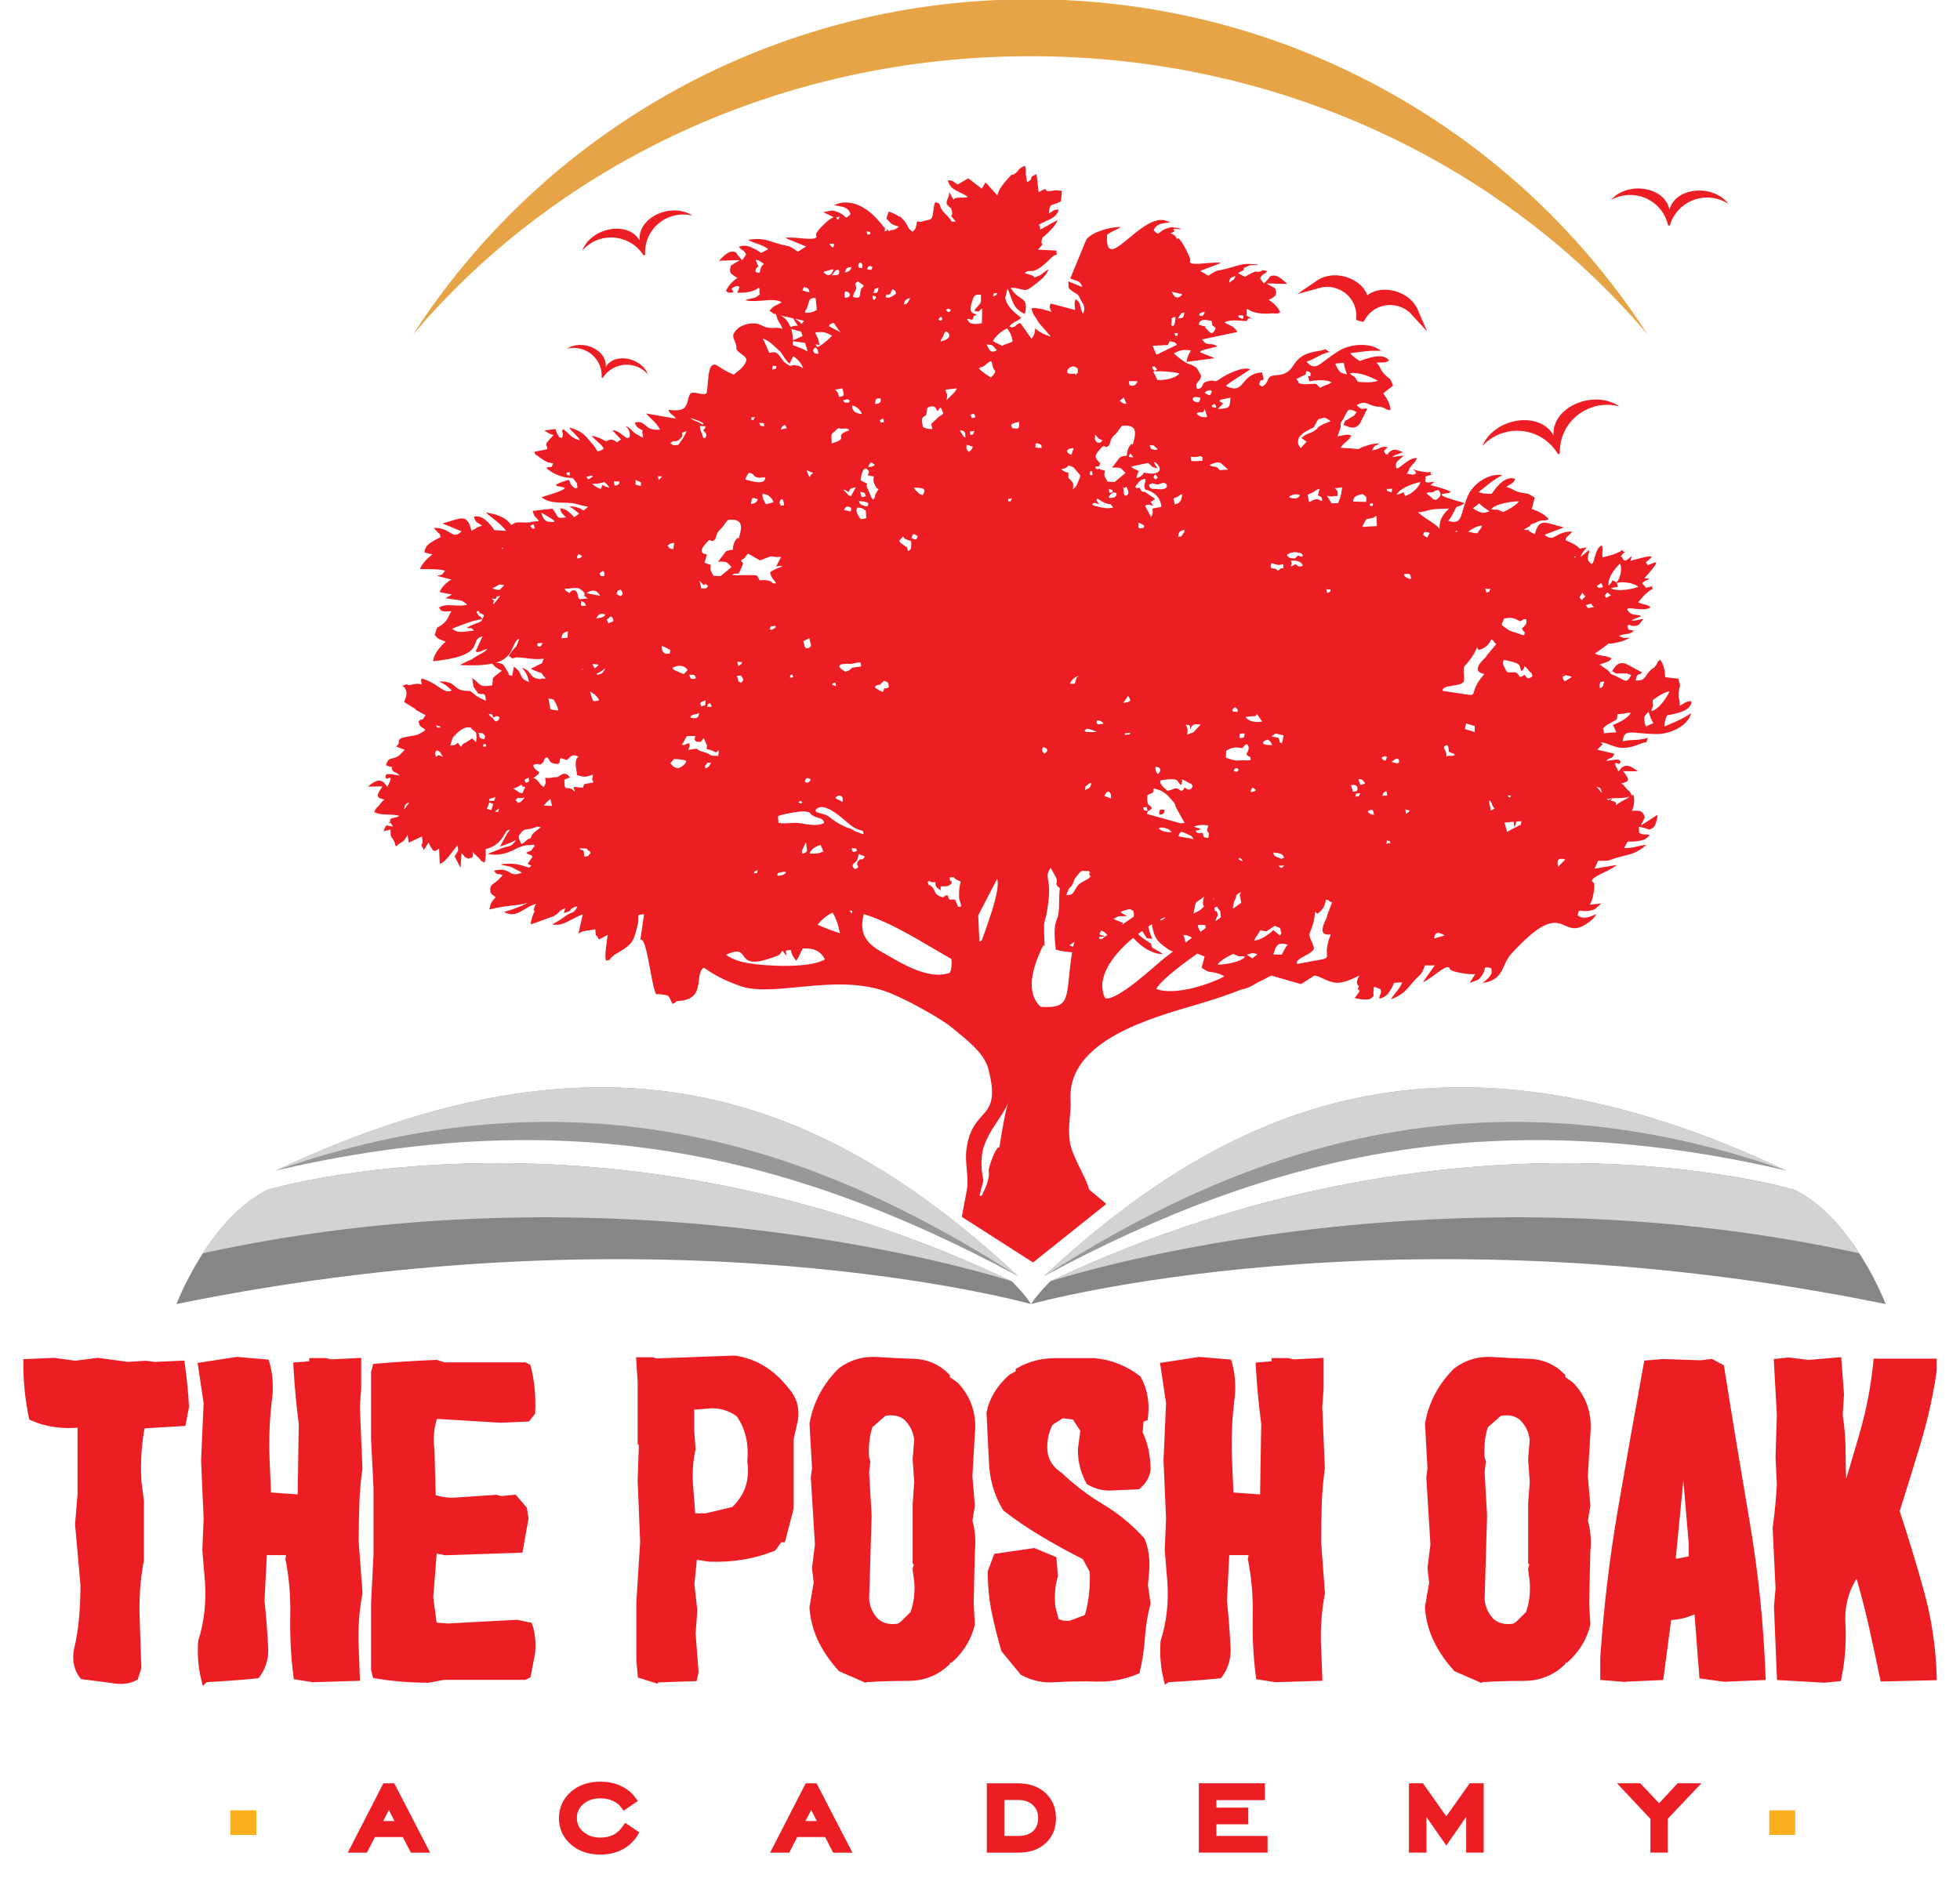 <svg width="72" height="69" viewBox="0 0 72 69" fill="none" xmlns="http://www.w3.org/2000/svg">
<path fill-rule="evenodd" clip-rule="evenodd" d="M34.892 35.743C34.071 36.044 32.995 35.315 32.393 34.981C31.666 34.58 31.593 34.152 31.73 33.587C32.821 33.923 33.909 34.648 34.949 35.237C34.972 35.428 34.956 35.6 34.89 35.745L34.892 35.743ZM55.158 22.956C55.291 23.062 55.407 23.167 55.549 23.205C55.844 23.285 55.876 23.337 55.99 23.337C56.043 23.121 55.979 23.298 55.91 23.085C56.16 22.899 56.054 22.779 56.052 22.745C55.901 22.754 55.965 22.782 55.837 22.829C55.59 22.691 55.513 22.682 55.252 22.725L55.158 22.958V22.956ZM54.258 23.788C54.139 24.08 53.972 24.289 53.812 24.463C53.7 24.585 53.839 24.966 53.752 25.068C53.606 25.238 52.934 25.157 53.002 25.386C54.726 25.619 53.72 25.678 54.525 24.767C53.901 24.631 54.685 24.11 54.614 24.085L54.966 23.668C54.811 23.538 54.934 23.566 54.781 23.498C54.71 23.649 54.596 23.806 54.317 23.885L54.26 23.788H54.258ZM55.357 24.692C55.622 24.753 55.67 24.597 55.833 24.871C55.979 24.846 55.858 24.873 56.006 24.792C56.013 24.801 56.018 24.817 56.022 24.821C56.027 24.826 56.034 24.844 56.041 24.851C56.146 24.973 56.187 24.923 56.294 24.848C56.255 24.667 56.255 24.758 56.191 24.676C55.938 24.363 56.011 24.524 55.983 24.552L55.906 24.665C55.773 24.511 55.929 24.441 55.634 24.341C55.531 24.307 55.275 24.248 55.231 24.252C55.199 24.35 55.199 24.379 55.259 24.509C55.286 24.565 55.323 24.624 55.357 24.69V24.692ZM35.98 43.936L36.062 43.934C36.28 43.517 36.364 43.206 36.316 43C36.415 42.522 36.673 42.043 36.709 42.172C36.965 40.511 37.075 40.434 37.075 40.434C36.792 41.105 36.38 41.418 36.124 42.182C36.031 42.542 36.031 42.938 36.124 43.369L35.98 43.938V43.936ZM40.616 44.258L37.949 46.388L35.331 44.711C35.397 44.378 35.459 44.02 35.516 43.725C35.605 43.269 35.436 42.757 35.5 42.247C35.713 40.588 36.828 41.257 36.303 39.263C36.14 38.651 35.416 38.136 34.97 37.758C34.588 37.436 33.187 36.649 32.501 36.416C30.619 35.775 28.416 36.658 27.197 36.232C26.504 35.99 26.141 35.754 25.862 35.557C25.483 35.752 25.96 36.706 24.97 36.774C24.76 36.788 24.916 36.803 24.701 36.887C24.536 36.529 24.607 36.581 24.168 36.523C23.967 36.783 23.795 34.358 23.523 34.537L23.66 33.59C23.318 33.631 23.523 33.59 23.414 34.02C23.361 34.224 23.306 34.489 23.18 34.646C23.034 34.83 22.671 35.022 22.623 35.052C22.611 35.058 22.593 35.07 22.581 35.077L22.474 35.169C22.339 35.278 22.492 35.253 22.259 35.299C22.202 35.088 22.293 34.598 22.325 34.349L22.003 34.519C21.996 34.503 21.983 34.485 21.978 34.474C21.88 34.267 21.896 34.519 21.868 34.147L21.454 34.213C21.445 34.213 21.425 34.213 21.416 34.215L21.288 34.281C21.281 34.265 21.258 34.306 21.246 34.317L21.409 33.597C21.045 33.712 20.686 34.063 20.284 33.964C20.551 33.828 20.586 33.789 20.787 33.649C21.02 33.483 21.052 33.606 21.21 33.318L21.178 33.304C20.817 33.415 21.107 33.465 20.712 33.544C20.727 33.479 20.75 33.42 20.773 33.365C20.716 33.397 20.659 33.424 20.593 33.449C20.531 33.529 20.451 33.601 20.337 33.665L19.502 33.968C19.493 33.837 19.566 33.631 19.646 33.456L19.598 33.465C19.642 33.277 19.658 33.254 19.696 33.209C19.228 33.336 18.983 33.773 18.519 33.508C18.807 33.429 19.15 33.304 19.388 33.168C18.976 33.302 18.736 33.232 17.973 33.417C18.037 33.15 18.057 33.132 18.208 32.971C18.101 32.864 18.035 32.894 18.012 32.726C17.98 32.504 18.151 32.472 18.293 32.341L18.434 32.196C18.441 32.171 18.457 32.169 18.471 32.157C18.259 32.071 18.245 32.176 18.151 31.988C18.812 31.842 18.652 32.275 19.166 32.067C19.15 32.053 19.13 32.037 19.116 32.028L18.766 31.852C18.615 31.808 18.503 31.806 18.389 31.763C18.931 31.67 19.235 31.827 19.436 31.879C19.472 31.856 19.5 31.833 19.523 31.813L19.381 31.74L19.571 31.471C19.53 31.468 19.543 31.471 19.532 31.43C19.504 31.421 19.472 31.412 19.461 31.407C19.31 31.344 19.388 31.375 19.326 31.332C19.386 31.303 19.454 31.274 19.527 31.246C19.578 31.144 19.607 31.117 19.646 31.092L19.6 31.031C19.424 31.097 19.351 30.974 18.899 31.215C18.615 31.364 18.247 31.462 17.909 31.371C18.165 31.287 18.265 31.23 18.446 31.165C18.789 31.042 18.736 31.153 18.956 30.872C18.743 30.959 18.565 31.052 18.368 31.104L18.624 30.637C18.665 30.576 18.702 30.528 18.734 30.485C18.576 30.514 18.608 30.555 18.453 30.782C18.293 31.017 18.101 31.138 17.838 31.197C17.852 31.373 17.845 31.546 17.804 31.693C17.577 31.591 17.73 31.661 17.568 31.505C17.506 31.446 17.422 31.371 17.36 31.305C17.381 31.593 17.346 31.48 17.207 31.552C16.949 31.428 17.154 31.534 16.953 31.348L16.919 31.89L16.702 31.468C16.722 31.43 16.818 31.276 16.82 31.271C16.823 31.262 16.827 31.237 16.83 31.228L16.811 31.095C16.702 31.081 16.887 30.992 16.743 31.135L16.512 31.434C16.379 31.589 16.311 31.686 16.155 31.74L16.13 31.178C15.959 31.312 15.924 31.294 15.822 31.113C15.812 31.097 15.778 31.047 15.771 31.013C15.767 30.986 15.758 30.977 15.742 30.959L15.572 31.23C15.367 30.872 15.584 31.208 15.499 30.734L15.017 30.963C15.012 30.954 15.012 30.934 15.012 30.929C15.012 30.924 15.008 30.9 15.008 30.895L14.969 30.675C14.79 31.033 14.742 30.888 14.557 31.099C14.429 30.943 14.576 31.151 14.496 30.952C14.395 30.702 14.338 30.866 14.347 30.478L14.091 30.544C14.203 30.265 14.13 30.326 14.443 30.372C14.185 29.961 14.352 30.455 14.331 30.168C14.32 30.016 14.5 30.088 14.678 29.975L14.47 29.939C14.281 29.921 13.917 29.954 13.748 29.832C13.862 29.603 13.778 29.764 13.929 29.59C14.07 29.424 13.972 29.499 14.123 29.381C13.796 29.309 13.819 29.229 14.054 28.896L13.513 28.903C13.737 28.722 13.94 28.574 14.132 28.785L14.226 28.912C14.56 28.277 14.105 28.81 14.166 28.502C14.191 28.373 14.557 28.491 14.685 28.497C14.496 28.3 14.475 28.456 14.377 28.209L14.438 28.194C14.317 28.162 14.304 28.182 14.178 28.112C14.285 27.77 14.386 27.953 14.667 27.756L14.868 27.552L14.541 27.425C14.804 27.289 14.427 27.151 14.973 27.067C15.145 27.04 15.241 27.022 15.316 27.004C15.325 26.999 15.337 26.995 15.348 26.99C15.856 26.743 15.508 26.827 15.399 26.623L15.415 26.598C15.401 26.58 15.385 26.559 15.369 26.535C15.369 26.535 15.405 26.419 15.522 26.442L15.634 26.279L15.284 26.088C15.275 26.077 15.264 26.059 15.255 26.047L14.843 25.794C14.918 25.61 14.987 25.46 14.877 25.29C14.738 25.075 14.882 25.404 14.786 25.2C15.101 25.073 14.857 25.204 15.085 25.166C15.097 25.163 15.115 25.159 15.124 25.157C15.204 25.141 15.364 25.095 15.49 25.159C15.492 25.15 15.488 25.134 15.488 25.129C15.479 25.003 15.435 25.039 15.49 24.932C16.068 25.075 16.318 25.542 16.594 25.367C16.418 25.202 16.34 25.136 16.126 25.041C16.768 25.014 16.633 25.338 17.061 25.379C17.333 25.404 17.209 25.336 17.458 25.537C17.628 25.673 17.769 25.692 17.845 25.757C17.845 25.386 17.71 25.544 17.566 25.483L17.401 25.243C17.374 25.148 17.362 25.014 17.346 24.912C17.687 25.157 17.579 25.261 18.085 25.184C18.092 25.17 18.089 25.148 18.089 25.139L18.092 25.073C18.108 25.059 18.112 25.057 18.094 25.021V25.016C18.101 24.896 18.144 24.869 18.249 24.792L18.437 24.644C18.332 24.601 18.172 24.506 18.08 24.381C17.707 24.463 17.255 24.454 16.891 24.436L17.17 24.295C17.333 24.227 17.282 24.261 17.431 24.157C17.598 24.042 17.79 23.992 17.9 23.842C17.689 23.899 17.71 23.944 17.502 23.962C17.506 23.926 17.506 23.928 17.47 23.93L17.73 23.38C17.294 23.495 17.662 23.797 17.013 24.071C16.736 24.187 16.194 24.273 15.911 24.295C15.927 24.03 16.201 23.715 16.375 23.579L16.135 23.484C16.126 23.48 16.107 23.471 16.1 23.464C16.094 23.459 16.078 23.448 16.071 23.443L16.014 23.38C15.963 23.33 15.986 23.341 15.963 23.344C16.096 22.918 16.02 23.14 16.295 22.906C16.464 22.763 16.466 22.636 16.583 22.46C16.327 22.451 16.226 22.523 16.126 22.326C16.391 22.136 16.869 22.326 17.163 22.213C17.074 22.16 16.994 22.054 16.885 22.061L16.894 22.058L16.361 21.979C16.455 21.932 16.532 21.889 16.608 21.836C16.596 21.836 16.583 21.834 16.571 21.834L16.199 21.771C16.19 21.75 16.164 21.762 16.148 21.753C16.233 21.562 16.398 21.399 16.581 21.295L16.048 21.157C16.29 21.091 16.194 21.172 16.343 20.975C16.228 20.905 15.648 20.907 15.428 20.91C15.495 20.726 15.687 20.515 15.886 20.372L15.591 20.298C15.595 20.284 15.595 20.264 15.598 20.257L15.616 20.18C15.694 19.948 15.988 19.849 16.192 19.731C16.059 19.411 16.201 19.72 16.055 19.525C15.998 19.45 16.016 19.518 15.947 19.395C16.592 19.395 16.603 19.865 16.958 19.523L16.251 19.235C16.898 19.067 17.163 18.813 17.317 19.507C17.495 19.414 17.513 19.371 17.714 19.314C17.49 19.162 17.481 19.216 17.41 18.988C17.705 18.895 18.005 19.239 18.16 19.479L18.592 19.507C18.423 19.271 18.153 19.09 17.938 18.91L17.852 18.831C18.352 18.91 18.599 19.044 18.789 19.294C18.899 19.205 18.96 19.185 19.139 19.194C19.575 19.216 19.447 19.162 19.797 19.148C19.669 18.956 19.628 19.022 19.571 18.772L20.288 18.691C20.531 18.951 20.378 19.078 20.796 19.008C20.684 18.897 20.595 18.856 20.579 18.675C20.776 18.698 20.846 18.768 20.974 18.883C21.029 18.933 21.066 18.974 21.091 19.006C21.15 18.965 21.21 18.922 21.272 18.879L21.26 18.867C21.139 18.756 21.05 18.691 20.913 18.605C21.125 18.598 21.294 18.668 21.438 18.756C21.496 18.711 21.553 18.663 21.605 18.614C21.374 18.584 21.354 18.566 21.153 18.514C20.776 18.414 20.243 18.566 19.895 18.267C21.934 17.666 19.452 18.07 20.904 17.625C20.933 17.762 21.022 17.902 21.16 17.95C21.21 17.854 21.224 18.07 21.198 17.805C21.192 17.732 21.175 17.732 21.141 17.687C21.098 17.63 21.073 17.596 21.018 17.589L21.105 17.564C20.789 17.571 20.419 17.499 20.064 17.197C20.266 17.088 20.213 17.279 20.323 17.029C20.122 16.991 20.113 16.995 19.941 16.889L19.788 16.78C19.603 16.626 19.731 16.832 19.626 16.601L20.094 16.508C20.138 16.359 20.017 16.431 20.087 16.263L20.288 16.032C20.3 16.021 20.32 16.003 20.334 15.985C20.117 15.919 20.211 15.944 19.998 15.817L20.401 15.763C20.414 15.799 20.46 15.93 20.481 15.957C20.604 16.114 20.421 16.019 20.647 16.093C20.746 15.824 20.57 15.919 20.691 15.769C20.933 15.942 20.956 16.091 21.308 16.182C21.196 15.982 21.027 15.892 20.904 15.708C21.18 15.778 21.388 15.88 21.562 16.08C21.658 16.189 21.704 16.245 21.806 16.368C21.978 16.565 21.87 16.658 22.175 16.497C22.181 16.415 21.976 16.254 21.875 16.161C21.864 16.15 21.85 16.137 21.838 16.125L21.731 16.007C22.003 16.069 22.133 16.139 22.252 16.214C22.419 16.146 22.497 16.112 22.65 16.243C22.655 16.248 22.662 16.252 22.666 16.257C22.716 16.209 22.767 16.175 22.817 16.15C22.794 16.13 22.543 15.86 22.497 15.812C22.662 15.778 22.936 16.05 23.014 16.089C23.203 16.15 23.164 15.787 22.979 15.663C23.123 15.667 23.27 15.919 23.4 15.96L23.608 16.082C23.67 16.048 23.544 15.883 23.615 15.817C23.453 15.731 23.363 15.697 23.322 15.518C23.777 15.438 23.645 15.849 24.246 15.785C24.109 15.522 23.928 15.414 23.731 15.191L24.82 15.382C24.801 15.271 24.591 15.23 24.559 15.058C25.343 15.169 25.188 14.799 25.343 14.487C25.434 14.305 25.922 14.614 25.963 14.414C26.008 14.194 26.004 13.56 26.143 13.442C26.317 13.294 26.358 13.53 26.966 13.768C26.943 13.732 27.3 13.571 27.412 13.263C27.481 13.072 27.019 12.95 27.049 12.78C27.074 12.635 26.893 12.42 26.941 12.293C27.051 12 27.446 11.858 27.727 11.883C27.958 11.903 28.02 12.016 28.221 12.041C28.454 12.073 28.516 12.005 28.742 12.086C28.649 11.803 28.578 11.871 28.509 11.545L28.402 11.52C28.372 11.481 28.336 11.45 28.265 11.431C28.384 11.239 28.532 11.221 28.715 11.105C28.4 10.919 27.874 11.13 27.382 11.037C27.423 11.014 27.462 10.999 27.499 10.99L27.503 11.003C27.51 10.999 27.515 10.992 27.519 10.985C27.631 10.958 27.718 10.969 27.83 10.879C27.974 10.761 27.894 10.903 27.897 10.713C27.901 10.455 27.906 10.661 27.867 10.573C27.654 10.74 27.355 10.768 27.069 10.752C27.085 10.738 27.106 10.713 27.124 10.665C27.199 10.482 27.115 10.521 27.11 10.514C27.069 10.509 27.062 10.505 26.991 10.536C26.786 10.629 26.966 10.539 26.879 10.609C26.939 10.727 26.911 10.711 26.955 10.743H26.948C26.895 10.738 26.738 10.786 26.71 10.713C26.703 10.695 26.678 10.709 26.662 10.7C26.754 10.495 26.914 10.326 27.092 10.21C27.076 10.196 27.051 10.187 27.037 10.181C27.026 10.171 26.998 10.16 26.985 10.151L26.859 10.054C26.843 10.033 26.804 9.954 26.82 9.879C26.861 9.686 26.866 9.764 26.973 9.684C27.122 9.571 26.74 9.838 27.069 9.625C27.081 9.618 27.11 9.621 27.119 9.596C27.128 9.569 27.154 9.578 27.17 9.557L26.411 9.58C26.488 9.489 26.731 9.251 26.868 9.247C27.083 9.24 27.046 9.317 27.106 9.378L27.238 9.535C27.243 9.523 27.261 9.562 27.266 9.566L27.405 9.356C27.341 9.165 27.22 9.21 27.145 9.065C27.378 8.993 27.492 9.031 27.73 9.152C28.068 9.322 27.842 9.346 28.221 9.154C28.207 9.143 28.187 9.129 28.175 9.12C27.958 8.97 27.682 8.939 27.476 8.812C27.981 8.735 28.141 8.816 28.518 8.934C29.024 9.093 28.914 8.961 29.309 9.249C29.451 9.167 29.447 9.152 29.613 9.059L28.887 8.759C28.88 8.739 28.857 8.744 28.845 8.732C29.39 8.705 29.865 8.861 29.995 8.71L29.975 8.612C29.986 8.49 30.455 8.03 30.626 7.98L30.242 7.794L30.581 7.733C30.631 7.74 30.788 7.792 30.846 7.821C31.109 7.955 31.022 8.095 31.244 7.867C31.159 7.586 30.905 7.59 30.631 7.54L30.859 7.459C31.804 7.291 32.432 8.345 32.514 8.39L32.496 8.503C32.576 8.451 32.547 8.558 32.585 8.424C32.594 8.429 32.604 8.431 32.613 8.435C32.631 8.522 32.606 8.456 32.691 8.488C32.697 8.474 32.702 8.465 32.707 8.454C32.805 8.463 32.91 8.429 33.02 8.327C32.681 8.229 32.739 8.202 32.558 8.027L32.649 7.774C32.807 7.828 32.956 7.901 33.07 7.98V7.939C33.086 7.964 33.102 7.989 33.118 8.016C33.168 8.057 33.212 8.1 33.244 8.143L33.399 8.408C33.438 8.449 33.479 8.485 33.525 8.517C33.669 8.365 33.626 8.404 33.692 8.132C33.87 8.179 33.856 8.134 34.01 8.1L34.106 8.082C34.119 8.08 34.145 8.071 34.156 8.066C34.33 8.018 34.245 7.613 34.362 7.429C34.593 7.488 34.469 7.49 34.577 7.667C34.732 7.921 34.828 7.901 34.963 8.145L35.109 8.139C34.81 7.789 35.004 7.996 34.977 7.826C34.974 7.814 34.977 7.792 34.972 7.78C34.97 7.769 34.968 7.746 34.963 7.735C34.904 7.563 34.995 7.731 34.814 7.545C34.684 7.411 34.908 7.243 34.86 7.039L35.027 7.345C35.043 7.196 35.498 7.311 35.546 7.227C35.244 7.017 34.892 6.994 34.824 6.625C35.011 6.62 35.052 6.704 35.178 6.781L35.569 6.552L36.067 6.933L36.204 6.699L36.636 7.18C36.671 7.033 36.767 6.84 37.05 6.534C37.233 6.337 37.126 6.457 37.224 6.412C37.434 6.314 37.386 6.171 37.656 6.094C37.695 6.244 37.679 6.226 37.681 6.396L37.727 6.695C38.056 6.518 37.702 6.55 38.077 6.398L38.154 7.062C38.6 6.817 38.271 7.051 38.563 7.021C38.934 6.985 38.547 6.976 39.009 7.01L38.973 7.395C38.632 7.601 38.563 7.406 38.532 7.844C38.657 7.774 38.698 7.694 38.886 7.699C38.817 8.043 38.465 8.064 38.163 8.259C38.212 8.336 38.196 8.299 38.212 8.438L38.849 8.084C38.799 8.272 38.552 8.499 38.422 8.624C38.243 8.793 38.335 8.642 38.273 8.8C38.269 8.812 38.266 8.832 38.264 8.841C38.262 8.852 38.262 8.873 38.26 8.884C38.232 9.043 38.426 8.85 38.127 9.174L38.806 9.206C38.838 9.492 38.82 9.265 38.625 9.464C37.873 10.237 37.868 9.813 37.638 10.033L37.921 10.122C37.928 10.126 37.962 10.151 37.971 10.158C38.061 10.217 37.832 10.217 38.013 10.19C38.342 10.083 38.266 10.029 38.52 9.897C38.394 10.196 38.186 10.314 37.978 10.484C37.596 10.799 37.635 10.584 37.128 10.57C37.404 11.098 37.814 10.838 37.647 11.538C37.153 11.314 37.199 10.965 37.009 10.604L36.927 10.942C36.965 11.205 37.219 11.457 37.407 11.59L37.514 11.679C37.315 11.851 37.233 11.808 37.075 11.996C37.096 12.005 37.139 12.025 37.151 12.025C37.354 12.023 37.265 11.923 37.482 11.869L37.894 12.449C38.017 12.257 37.994 12.304 38.035 12.05C38.099 12.184 38.461 12.336 38.602 12.365L38.179 11.883C38.067 11.683 37.91 11.531 37.898 11.325C38.086 11.293 38.465 11.4 38.63 11.459C38.566 11.341 38.527 11.255 38.602 11.155C38.605 11.155 38.609 11.153 38.609 11.155L39.494 11.391C39.487 11.237 39.446 11.126 39.517 10.994C39.745 11.15 39.636 11.277 39.782 11.531C39.816 11.475 39.86 11.343 39.805 11.203C39.748 11.062 39.823 11.25 39.729 11.073C39.707 11.033 39.649 10.903 39.642 10.897C39.567 10.777 39.505 10.788 39.384 10.693C39.22 10.561 39.265 10.613 39.242 10.337L39.761 10.548C39.665 10.278 39.553 10.339 39.316 10.233L39.908 8.796C40.104 8.542 40.744 8.331 41.181 8.342C41.03 8.438 40.825 8.501 40.667 8.628C40.584 10.126 41.833 7.935 42.765 8.089L42.994 8.163C42.72 8.211 42.466 8.207 42.381 8.467C42.603 8.68 42.516 8.549 42.779 8.426C42.836 8.399 42.994 8.349 43.044 8.345L43.383 8.401L43.321 8.429V8.422L43.104 8.406L43.145 8.506L42.996 8.571C43.042 8.583 43.108 8.624 43.184 8.676C43.181 8.694 43.184 8.707 43.236 8.778C43.257 8.769 43.275 8.762 43.289 8.755C43.465 8.9 43.719 9.473 43.725 9.541L43.705 9.632C43.835 9.773 44.311 9.628 44.855 9.652C44.841 9.662 44.821 9.659 44.814 9.677L44.087 9.956C44.254 10.042 44.249 10.058 44.391 10.131C44.786 9.863 44.676 9.986 45.182 9.838C45.559 9.727 45.719 9.655 46.224 9.725C46.215 9.732 46.204 9.736 46.192 9.741C46.016 9.736 45.929 9.725 45.778 9.809C45.675 9.865 45.694 9.791 45.691 9.924C45.632 9.949 45.575 9.977 45.522 10.011C45.511 10.017 45.493 10.031 45.477 10.042C45.856 10.219 45.63 10.196 45.968 10.04C46.025 10.013 46.073 9.992 46.119 9.974C46.185 10.002 46.252 9.99 46.355 9.956L46.359 9.927C46.416 9.929 46.478 9.938 46.551 9.961C46.473 10.094 46.355 10.051 46.291 10.228L46.43 10.423C46.434 10.418 46.453 10.382 46.457 10.393L46.59 10.248C46.649 10.192 46.613 10.119 46.828 10.126C46.965 10.131 47.207 10.351 47.285 10.434L46.526 10.412C46.542 10.432 46.567 10.423 46.576 10.448C46.585 10.473 46.615 10.468 46.627 10.475C46.956 10.672 46.574 10.423 46.723 10.53C46.828 10.604 46.832 10.532 46.876 10.711C46.892 10.781 46.853 10.856 46.837 10.874L46.711 10.965C46.697 10.974 46.67 10.985 46.659 10.992C46.645 10.999 46.62 11.008 46.604 11.019C46.784 11.126 46.942 11.284 47.033 11.475C47.02 11.481 46.995 11.47 46.986 11.486C46.958 11.552 46.8 11.509 46.748 11.513C46.43 11.54 46.073 11.534 45.829 11.354C45.79 11.438 45.794 11.246 45.799 11.486C45.801 11.663 45.721 11.529 45.865 11.638C45.929 11.688 45.986 11.704 46.046 11.713C45.993 11.706 45.938 11.699 45.858 11.701C45.829 11.747 45.808 11.774 45.788 11.799C45.474 11.778 45.182 11.735 44.978 11.849C45.175 11.962 45.333 11.976 45.456 12.198L44.153 12.474C44.382 12.769 44.418 12.544 44.729 12.728L44.24 12.85C44.091 12.909 44.18 12.848 44.073 12.939L44.624 13.161L43.586 13.297C43.636 13.023 43.673 13.041 43.746 12.88C43.481 12.832 43.357 12.859 43.12 12.986C43.696 13.498 43.657 13.299 43.963 13.521L44.119 13.791C44.123 14.052 43.86 14.002 43.975 14.292C44.281 14.262 44.05 14.079 44.386 14.004C44.72 13.929 44.539 14.122 44.873 13.884C45.031 13.77 45.687 13.437 45.925 13.575L45.264 14.002C45.177 14.072 45.134 14.088 45.04 14.167C45.106 14.212 44.962 14.162 45.168 14.237C45.714 14.439 45.598 13.727 46.361 13.682L46.419 13.925C46.366 14.04 46.3 13.863 46.256 14.135L46.361 14.206C46.7 14.022 46.441 13.816 46.885 13.786C47.728 13.732 47.28 13.068 48.412 12.9C48.83 12.839 48.567 12.769 48.837 12.934C48.433 13.034 48.355 13.174 47.994 13.29C48.341 13.68 48.446 13.349 49.194 12.886C49.605 12.633 50.351 12.569 50.73 12.893C50.225 12.871 50.067 12.927 49.594 12.975C49.608 12.989 49.626 12.989 49.633 13.014C49.64 13.036 49.663 13.043 49.672 13.05C49.996 13.342 49.457 12.877 49.749 13.12C49.864 13.215 49.827 13.19 49.957 13.265C50.223 13.165 50.81 12.939 51.027 13.247C50.831 13.36 50.826 13.304 50.566 13.324C50.737 13.508 50.684 13.571 50.853 13.743C51.098 13.995 51.023 13.811 51.174 14.167L50.812 14.455C50.938 14.625 51.075 14.836 51.078 15.076C50.847 15.042 50.979 15.037 50.81 14.978C50.561 14.892 50.771 14.983 50.517 14.928C50.186 14.858 50.159 14.695 49.836 14.89C50.106 15.142 50.035 14.956 50.223 15.021L49.96 15.554C49.772 15.812 49.569 15.697 49.354 15.611C49.441 15.384 49.386 15.502 49.58 15.368C49.793 15.221 49.701 15.339 49.834 15.137C49.477 14.965 49.541 15.062 49.34 15.4C49.182 15.667 49.274 15.423 49.246 15.706L49.132 16.035C49.381 15.994 49.491 15.932 49.642 16.005C49.519 16.236 49.404 16.209 49.244 16.454C50.389 16.508 49.532 16.567 50.298 16.345C50.428 16.306 50.538 16.297 50.682 16.293C50.476 16.42 50.531 16.313 50.399 16.549C50.737 16.501 50.689 16.377 50.984 16.431C50.835 16.574 50.801 16.524 50.913 16.705C51.187 16.633 50.881 16.735 51.046 16.603C51.228 16.461 51.304 16.531 51.546 16.615L51.279 16.71C51.178 16.76 51.212 16.735 51.144 16.794L51.555 16.737C51.466 16.873 51.338 16.884 51.279 17.043V17.156C51.299 17.383 51.729 16.787 52.045 16.832C52.003 17 51.914 17.007 51.784 17.204L51.773 17.202C51.754 17.311 51.724 17.335 51.672 17.406C51.873 17.428 51.894 17.474 52.022 17.394C51.997 17.301 51.944 17.263 51.862 17.231C52.081 17.295 52.095 17.315 52.445 17.354C52.733 17.306 52.342 17.471 52.756 17.449C52.504 17.453 52.543 17.447 52.355 17.515C52.445 17.623 52.154 17.796 52.703 17.698L52.547 17.823C54.443 18.326 51.846 17.929 53.606 18.43C53.622 18.43 53.642 18.432 53.663 18.432L53.652 18.444C53.7 18.457 53.75 18.471 53.803 18.485C53.713 18.555 53.613 18.598 53.508 18.625C53.393 18.799 53.366 18.938 53.201 19.142C53.741 19.289 53.611 18.965 53.924 18.212C54.095 17.8 54.669 17.376 55.19 17.456C54.758 17.689 54.667 17.811 54.31 18.088C54.328 18.092 54.347 18.083 54.367 18.099C54.388 18.115 54.411 18.108 54.422 18.11C54.879 18.19 54.132 18.076 54.53 18.129C54.685 18.149 54.639 18.149 54.795 18.145C54.948 17.929 55.284 17.453 55.661 17.598C55.574 17.789 55.533 17.743 55.33 17.891C55.59 17.956 55.588 18.036 55.84 18.092C56.205 18.176 56.022 18.065 56.379 18.283L56.269 18.7C56.484 18.777 56.733 18.881 56.893 19.078C56.683 19.164 56.786 19.096 56.61 19.13C56.347 19.183 56.583 19.153 56.336 19.237C56.304 19.248 56.274 19.255 56.246 19.262C56.203 19.352 56.157 19.346 55.983 19.457C56.022 19.466 56.054 19.475 56.082 19.484C56.098 19.475 56.121 19.463 56.155 19.457L56.169 19.518C56.23 19.547 56.281 19.584 56.381 19.631C56.537 18.99 56.8 19.223 57.447 19.38L56.74 19.647C57.094 19.962 57.106 19.529 57.751 19.529C57.682 19.645 57.698 19.579 57.643 19.649C57.497 19.831 57.636 19.545 57.506 19.842C57.678 19.933 57.913 20.012 58.03 20.162C58.091 20.143 58.174 20.134 58.283 20.112L58.126 20.323C58.119 20.336 58.112 20.347 58.107 20.357C58.107 20.361 58.11 20.363 58.11 20.366L58.1 20.368C58.08 20.402 58.084 20.395 58.071 20.459L58.373 20.207C58.389 20.363 58.288 20.436 58.345 20.597L58.418 20.69C58.583 20.866 58.548 20.162 58.837 20.041C58.912 20.2 58.841 20.25 58.866 20.481C59.166 20.397 59.161 20.429 59.506 20.273C59.712 20.091 59.499 20.42 59.824 20.196C59.621 20.325 59.646 20.3 59.538 20.447C59.685 20.492 59.557 20.778 59.943 20.427L59.895 20.606C61.374 20.191 60.222 20.694 60.51 20.708C60.423 20.948 61.367 20.184 60.403 21.247L60.611 21.272C60.096 21.465 60.448 21.46 60.446 21.596C60.643 21.56 60.606 21.573 60.816 21.451C60.462 21.637 60.892 21.578 60.622 21.685C60.334 21.911 60.368 21.918 60.174 22.133C60.414 22.233 60.489 22.195 60.633 22.312C60.405 22.507 59.66 22.231 59.792 22.426L59.868 22.519C60.021 22.621 60.133 22.566 60.295 22.634L59.92 22.793C60.014 22.806 59.97 22.804 60.087 22.795L60.368 22.738C60.222 22.927 60.206 23.024 59.964 22.997C59.742 22.972 60.062 22.902 59.788 22.981C59.815 23.187 59.808 23.128 60.025 23.171C59.82 23.362 59.776 23.235 59.468 23.364C59.73 23.491 59.616 23.43 59.868 23.432C59.746 23.5 59.65 23.547 59.518 23.581C58.743 23.781 59.486 23.402 58.581 24.017C58.871 24.139 58.949 24.06 59.198 24.189C59.122 24.325 58.992 24.329 58.761 24.418L59.07 24.633C59.278 24.853 59.042 24.697 59.346 24.837C59.733 25.016 59.742 25.127 59.922 24.808C59.682 24.706 59.836 24.76 59.563 24.744C59.317 24.731 59.44 24.801 59.221 24.658C59.34 24.479 59.433 24.284 59.756 24.402L60.318 24.708C60.206 24.855 60.144 24.667 60.085 25.007C60.476 25.007 60.391 24.86 60.62 24.638C60.793 24.465 60.681 24.647 60.828 24.452C60.928 24.32 60.816 24.381 60.983 24.239C61.139 24.438 61.161 24.681 61.168 24.882L61.653 24.939C61.76 25.308 61.703 25.118 61.664 25.447C61.639 25.673 61.724 25.698 61.701 25.934C61.93 25.821 61.895 25.771 62.131 25.766C62.154 26.127 61.523 26.233 61.242 26.283C61.182 26.41 61.198 26.371 61.166 26.505C61.084 26.85 61.225 26.199 61.148 26.6C61.145 26.612 61.13 26.628 61.141 26.65C61.152 26.673 61.136 26.684 61.134 26.7C61.555 26.505 61.719 26.473 62.122 26.204C62.023 26.659 61.367 26.977 60.864 26.972C59.95 26.963 59.646 26.743 59.614 27.237C59.984 27.153 60.14 27.228 60.537 27.11C60.425 27.38 60.594 27.192 60.211 27.348C59.415 27.672 59.191 27.298 58.802 27.273C58.823 27.294 58.846 27.317 58.878 27.346L58.67 27.545L59.305 27.695C59.207 27.924 59.186 27.779 58.997 27.962C59.125 27.956 59.49 27.847 59.516 27.967C59.577 28.253 59.122 27.758 59.456 28.348L59.547 28.232C59.739 28.037 59.941 28.173 60.167 28.341L59.625 28.334C59.863 28.645 59.884 28.717 59.557 28.785C59.708 28.894 59.609 28.826 59.751 28.978C59.902 29.141 59.817 28.991 59.932 29.202C59.927 29.207 59.92 29.209 59.913 29.213C59.929 29.211 59.945 29.213 59.959 29.22C59.975 29.232 59.989 29.209 60.007 29.207C60.055 29.408 60.028 29.617 59.95 29.794C59.97 29.796 59.998 29.789 60.014 29.789C60.028 29.789 60.057 29.787 60.076 29.787L60.238 29.798C60.263 29.805 60.343 29.848 60.375 29.912C60.457 30.079 60.405 30.023 60.368 30.136C60.316 30.297 60.467 29.902 60.325 30.229C60.32 30.24 60.293 30.251 60.302 30.276C60.311 30.301 60.284 30.308 60.284 30.331L60.894 29.936C60.885 30.045 60.828 30.347 60.72 30.417C60.547 30.53 60.531 30.451 60.446 30.435L60.242 30.381C60.245 30.392 60.208 30.372 60.201 30.369L60.213 30.598C60.382 30.712 60.453 30.619 60.601 30.689C60.453 30.859 60.336 30.888 60.069 30.916C59.689 30.954 59.861 30.823 59.662 31.158C59.68 31.16 59.705 31.16 59.719 31.16C59.989 31.167 60.236 31.054 60.48 31.047C60.112 31.357 59.932 31.375 59.55 31.473C59.04 31.602 59.209 31.65 58.709 31.625C58.64 31.756 58.654 31.768 58.574 31.919L59.353 31.788C59.371 31.799 59.385 31.786 59.404 31.788C58.974 32.08 58.489 32.196 58.473 32.377L58.548 32.441C58.612 32.541 58.505 33.125 58.395 33.245L58.823 33.195L58.583 33.411C58.537 33.431 58.375 33.47 58.311 33.474C58.014 33.504 58 33.354 57.956 33.637C58.194 33.81 58.4 33.68 58.658 33.583L58.519 33.76C57.255 34.879 57.645 32.719 55.526 35.038C55.16 35.437 55.279 35.845 54.701 36.069L54.463 36.121C54.658 35.947 54.87 35.822 54.77 35.568C54.45 35.503 54.605 35.568 54.468 35.8C54.438 35.849 54.342 35.969 54.303 35.999L53.988 36.119L54.191 35.786C54.022 35.834 53.357 35.716 53.275 35.627L53.231 35.543C53.032 35.493 52.735 35.849 52.273 36.099C52.278 36.085 52.298 36.076 52.291 36.058L52.708 35.469C52.516 35.482 52.509 35.466 52.344 35.475C52.193 35.892 52.205 35.738 51.885 36.11C51.647 36.389 51.562 36.529 51.1 36.722C51.194 36.523 51.402 36.361 51.489 36.139C51.494 36.128 51.501 36.108 51.505 36.092C51.078 36.135 51.279 36.042 51.103 36.339C50.979 36.547 50.908 36.633 50.673 36.695C50.65 36.547 50.776 36.523 50.712 36.346L50.469 36.255C50.467 36.262 50.476 36.3 50.465 36.294L50.451 36.479C50.44 36.554 50.517 36.597 50.337 36.699C50.223 36.763 49.88 36.704 49.761 36.672C50.138 36.198 49.791 36.532 49.916 36.239C49.857 36.189 49.841 36.11 49.843 36.085L49.886 35.949C49.893 35.933 49.905 35.913 49.912 35.899C49.916 35.888 49.932 35.867 49.939 35.849C49.891 35.849 49.475 36.11 49.13 36.11C48.773 36.11 48.487 35.849 48.284 35.845L47.795 36.16L46.695 35.845C46.537 35.935 46.355 36.028 46.147 36.126C45.986 36.239 45.799 36.325 45.609 36.355C45.159 36.534 44.629 36.717 44.025 36.894C42.308 37.397 39.211 38.222 39.325 40.411C39.355 41.005 39.211 41.302 39.3 41.955C39.368 42.469 39.908 43.274 40.008 43.707L40.626 44.224L40.616 44.258ZM47.658 35.423C47.516 35.228 48.176 35.083 48.259 34.875C48.307 34.75 48.046 34.437 48.112 34.286C48.204 34.07 48.291 33.816 48.307 33.501L48.394 33.574C48.631 33.408 48.686 33.225 48.702 33.057C48.869 33.071 48.743 33.087 48.933 33.157L48.741 33.665C48.817 33.665 48.252 34.413 48.885 34.335C48.43 35.459 49.361 35.074 47.655 35.421L47.658 35.423ZM47.086 35.074H46.775C46.878 34.732 46.928 34.605 47.306 34.709C47.191 34.852 47.143 34.963 47.086 35.074ZM21.793 28.461C21.61 28.506 21.535 28.577 21.326 28.515C21.116 28.454 21.23 28.518 21.187 28.386C21.185 28.377 21.155 28.184 21.153 28.164C21.107 27.681 21.393 27.86 21.162 27.767C20.995 27.7 20.931 27.849 20.821 27.928L20.595 27.854C20.501 28.024 20.638 27.931 20.503 28.073C20.124 28.062 20.227 27.913 20.092 27.824C19.941 27.883 20.035 27.935 19.932 28.03C19.788 28.166 19.822 28.044 19.68 28.076C19.571 28.101 19.568 28.126 19.642 28.237C19.735 28.375 19.978 28.325 19.584 28.595L19.632 28.602C19.637 28.604 19.651 28.606 19.655 28.608C19.781 28.663 19.847 28.876 19.98 28.914C20.083 28.699 20.042 28.849 20.03 28.579C20.241 28.597 20.181 28.581 20.355 28.558C20.481 28.543 20.435 28.581 20.522 28.527C20.675 28.431 20.766 28.348 20.94 28.565L20.732 28.645C20.723 29.209 20.862 28.774 21.105 29.089C21.15 28.969 21.032 29.048 21.093 28.914L21.413 28.946L21.459 28.812L21.804 28.749C21.722 28.59 21.759 28.679 21.786 28.463L21.793 28.461ZM28.502 20.819C28.528 20.789 28.537 20.778 28.557 20.726L28.692 20.463C28.169 20.495 28.548 20.345 27.983 20.567C27.974 20.572 27.961 20.576 27.951 20.579C27.942 20.581 27.924 20.588 27.917 20.59L27.481 20.345C27.337 20.474 27.43 20.479 27.224 20.585C27.273 20.744 27.355 20.59 27.213 20.914C27.078 21.222 27.124 20.986 26.895 21.12C27.017 21.168 27.531 21.104 27.801 21.145C27.846 21.202 27.858 21.247 27.904 21.322C28.052 21.317 28.141 21.299 28.281 21.351C28.4 21.397 28.329 21.449 28.505 21.435C28.452 21.29 28.34 21.29 28.288 21.034C28.411 20.925 28.58 20.875 28.747 20.808C28.637 20.771 28.624 20.803 28.5 20.817L28.502 20.819ZM42.587 29.934C42.58 29.746 42.594 29.726 42.777 29.757C42.768 29.889 42.736 29.932 42.587 29.934ZM42.386 28.978C42.329 29.064 42.393 29.03 42.377 29.068C42.317 29.198 42.301 29.107 42.148 29.229C42.118 29.683 42.237 29.517 42.31 29.694C42.185 29.859 42.23 29.678 42.123 29.905L43.346 30.245C43.424 30.254 43.442 30.245 43.515 30.236L43.197 29.664C43.168 29.592 43.188 29.605 43.154 29.535C43.099 29.431 43.149 29.519 43.097 29.456C42.886 29.204 42.745 29.044 42.386 28.973V28.978ZM28.599 30.238C28.928 30.283 29.143 30.199 29.442 30.256C29.687 30.301 30.052 30.363 30.272 30.242C30.244 30.063 30.139 30.09 29.943 30.009C29.659 29.891 29.879 29.843 29.554 29.816C29.355 29.8 28.692 29.927 28.578 29.991L28.599 30.238ZM35.089 32.293C34.995 32.246 35.139 32.221 34.885 32.237C34.901 32.541 34.968 32.198 34.952 32.47C34.803 32.588 34.812 32.559 34.554 32.568L34.556 32.713C34.407 32.604 34.362 32.615 34.362 32.413C34.055 32.447 34.234 32.307 34.076 32.402C34.151 32.636 34.087 32.441 34.227 32.577C34.368 32.717 34.314 32.871 34.563 32.948C34.737 33.003 34.57 32.955 34.801 32.887C34.885 33.134 34.881 33.035 35.084 33.055L35.162 33.243C35.226 33.338 35.107 33.295 35.29 33.325C35.34 33.227 35.23 33.139 35.23 32.912C35.23 32.688 35.239 32.584 35.292 32.393C35.217 32.361 35.175 32.339 35.089 32.293ZM17.49 27.28C17.49 27.228 17.506 27.081 17.506 27.056C17.506 27.042 17.49 26.968 17.49 26.956C17.477 26.899 17.573 27.063 17.461 26.89L17.335 26.791C17.269 26.741 17.406 26.736 17.175 26.727C16.949 26.718 16.628 27.106 16.628 27.108L16.539 27.393C16.729 27.375 16.72 27.382 16.816 27.289L16.933 27.443C17.029 27.301 16.976 27.357 17.122 27.278L17.342 27.133L17.468 27.248C17.474 27.255 17.486 27.267 17.495 27.276L17.49 27.28ZM25.576 27.253C25.437 27.097 25.572 27.151 25.53 27.042L25.227 27.049L25.092 27.298C24.957 27.486 25.131 27.178 25.044 27.357C25.21 27.421 25.103 27.33 25.323 27.312C25.348 27.432 25.32 27.446 25.279 27.555C25.805 27.462 25.419 27.527 25.885 27.643C26.047 27.684 26.072 27.743 26.141 27.763C26.159 27.767 26.344 27.774 26.383 27.777L26.408 27.579C26.194 27.704 26.388 27.618 25.958 27.52C25.958 27.362 26.017 27.486 25.889 27.208C25.846 27.115 25.905 27.208 25.851 27.126C25.672 27.28 25.878 27.26 25.576 27.253ZM45.785 27.709C45.957 27.45 45.82 27.371 45.806 27.341C45.666 27.398 45.735 27.405 45.63 27.491C45.351 27.441 45.276 27.457 45.042 27.586L45.031 27.838C45.191 27.894 45.335 27.956 45.483 27.944C45.788 27.922 45.836 27.96 45.943 27.922C45.92 27.702 45.918 27.89 45.783 27.711L45.785 27.709ZM31.721 30.648C31.717 30.43 31.662 30.603 31.301 30.36C31.067 30.204 30.249 29.334 29.95 29.78C30.027 29.837 29.89 29.825 30.192 29.898C30.549 29.984 30.462 30.111 31.049 30.381C31.237 30.467 31.127 30.378 31.36 30.512C31.369 30.517 31.378 30.526 31.387 30.53C31.397 30.535 31.406 30.541 31.415 30.546L31.513 30.582C31.605 30.614 31.63 30.637 31.721 30.648ZM34.439 15.103C34.371 15.021 34.373 14.845 34.071 14.978L34.051 15.056C34.046 15.076 34.06 15.062 34.044 15.139C34.001 15.361 34.021 15.214 33.959 15.293C33.925 15.339 33.815 15.28 33.904 15.692C34.01 15.747 34.094 15.76 34.25 15.769C34.215 15.502 34.142 15.649 34.348 15.445C34.618 15.178 34.529 15.336 34.654 15.187L34.565 14.985C34.451 15.019 34.558 14.969 34.49 15.028C34.483 15.035 34.471 15.119 34.453 15.076C34.451 15.069 34.444 15.094 34.439 15.103ZM43.819 28.892C43.721 28.735 43.753 28.819 43.664 28.765C43.319 28.554 43.442 28.683 43.426 28.715L43.392 28.846C43.216 28.744 43.337 28.626 43.028 28.631C42.921 28.631 42.66 28.66 42.619 28.681C42.621 28.783 42.63 28.81 42.731 28.914C42.775 28.96 42.829 29.003 42.884 29.055C43.154 29.025 43.147 28.862 43.392 29.066C43.522 28.994 43.417 29.062 43.529 28.932C43.538 28.939 43.547 28.953 43.554 28.955C43.561 28.96 43.572 28.973 43.579 28.976C43.721 29.057 43.742 28.994 43.819 28.889V28.892ZM35.802 11.429C35.829 11.309 35.813 11.377 35.889 11.291C36.049 11.11 36.044 11.132 36.033 10.829C35.795 10.815 35.779 10.863 35.717 11.049C35.571 11.491 35.701 11.488 35.884 11.563C35.694 11.663 35.82 11.561 35.717 11.749C35.539 11.728 35.619 11.697 35.537 11.722C35.585 11.946 35.873 11.919 36.069 11.873L36.081 11.336C35.903 11.443 36.026 11.47 35.8 11.429H35.802ZM31.872 17.46C31.973 17.299 31.904 17.295 31.806 17.211C31.746 17.238 31.721 17.224 31.664 17.39C31.641 17.456 31.623 17.578 31.614 17.65C32.035 17.863 31.735 17.687 31.884 17.988C32.044 18.312 31.961 18.258 32.078 18.355C32.227 18.172 32.035 18.305 32.279 17.97C32.172 17.911 32.224 17.97 32.133 17.811C32.13 17.807 32.124 17.796 32.121 17.791L32.094 17.698C32.094 17.689 32.092 17.675 32.092 17.666C32.087 17.576 32.08 17.619 32.101 17.508L31.87 17.462L31.872 17.46ZM39.172 32.889C39.519 32.91 39.425 32.638 39.693 32.445C39.759 32.398 39.967 32.307 40.004 32.266C40.136 32.11 40.029 32.246 40.017 32.133C39.99 31.874 40.116 32.223 40.015 32.037C39.979 31.967 40.027 32.012 39.88 32.006C39.752 32.001 39.791 31.967 39.675 32.049C39.668 32.053 39.659 32.062 39.652 32.069L39.478 32.291C39.293 32.819 39.322 32.409 39.172 32.892V32.889ZM39.416 17.972C39.505 17.902 39.526 17.888 39.588 17.743C39.606 17.698 39.64 17.616 39.649 17.591C39.679 17.51 39.67 17.603 39.684 17.465L39.467 17.209C39.407 17.159 39.521 17.206 39.384 17.15C39.147 17.052 39.341 17.138 39.069 17.222C38.977 17.249 39.05 17.213 38.984 17.238C39.066 17.308 39.092 17.34 39.245 17.367C39.263 17.657 39.194 17.483 39.343 17.657C39.437 17.771 39.432 17.739 39.416 17.97V17.972ZM35.96 13.539C36.097 13.684 36.241 13.775 36.403 13.872C36.643 13.614 36.55 13.657 36.495 13.539C36.403 13.34 36.492 13.152 36.234 13.378C36.053 13.539 36.101 13.437 35.96 13.537V13.539ZM30.551 16.295C30.608 16.279 30.738 16.232 30.786 16.209C31.051 16.075 30.731 16.041 31.031 15.876C31.202 15.781 31.102 15.921 31.189 15.781C31.049 15.706 31.01 15.783 30.784 15.733C30.775 15.742 30.766 15.754 30.761 15.758C30.498 16.026 30.539 15.835 30.553 16.295H30.551ZM44.276 12.039C44.407 12.155 44.526 12.413 44.656 12.059C44.501 11.892 44.555 12.046 44.507 11.79C44.315 11.762 44.078 11.679 44.034 11.935L44.299 12.003C44.171 12.145 44.334 11.928 44.279 12.039H44.276ZM29.961 10.951C29.751 10.944 29.746 10.985 29.689 11.178C29.593 11.515 29.588 11.314 29.57 11.493C29.737 11.504 29.897 11.463 30.007 11.384L29.961 10.951ZM31.056 24.683C31.461 24.545 31.017 24.563 31.634 24.488C31.614 24.316 31.632 24.327 31.458 24.354C31.422 24.359 31.296 24.391 31.266 24.393C31.154 24.402 31.209 24.388 31.102 24.391C30.656 24.395 30.852 24.572 31.056 24.683ZM44.384 30.335C44.185 30.292 44.011 30.313 43.853 30.374L44.116 30.462C44 30.528 43.965 30.505 43.92 30.519C44.002 30.646 43.986 30.621 44.183 30.6C44.212 30.766 44.196 30.768 44.386 30.793C44.439 30.523 44.379 30.637 44.347 30.519C44.329 30.453 44.368 30.46 44.386 30.337L44.384 30.335ZM49.15 18.487C49.304 18.163 49.267 18.047 49.308 17.907L49.047 17.938C49.144 18.115 49.125 17.92 49.141 18.224C48.935 18.219 48.878 18.276 48.741 18.208L48.915 18.494L49.148 18.487H49.15ZM28.107 17.542C27.965 17.515 27.965 17.589 27.801 17.535C27.597 17.467 27.785 17.444 27.517 17.369C27.453 17.451 27.412 17.494 27.382 17.619C27.574 17.675 28.128 17.85 28.107 17.544V17.542ZM50.195 19.072C50.143 19.158 50.088 19.241 50.049 19.361L50.579 19.33L50.563 18.949C50.458 19.038 50.373 19.051 50.195 19.072ZM20.744 21.626C20.748 21.632 20.75 21.648 20.753 21.653C20.755 21.657 20.762 21.673 20.766 21.678C20.855 21.796 20.718 21.639 20.915 21.793C21.047 21.637 21.075 21.698 21.143 21.703C21.274 21.855 21.175 21.839 21.281 22.018L21.601 21.988C21.294 21.818 21.644 21.902 21.354 21.675C21.169 21.53 21.02 21.646 20.744 21.628V21.626ZM48.485 17.959C48.355 17.99 48.35 18.018 48.247 18.079C48.149 18.138 48.199 18.099 48.133 18.131C48.06 18.167 48.094 18.147 48.037 18.188L48.085 18.444C48.275 18.383 48.092 18.432 48.218 18.383C48.46 18.287 48.41 18.376 48.57 18.414C48.567 18.244 48.535 18.267 48.41 18.199L48.483 17.954L48.485 17.959ZM24.888 28.228C25.048 28.189 25.165 28.103 25.213 27.958C25.103 27.908 24.865 27.888 24.76 27.89L24.625 28.044C24.735 28.148 24.703 28.173 24.888 28.23V28.228ZM31.616 10.67C31.666 10.511 31.662 10.627 31.73 10.493L31.52 10.339C31.321 10.457 31.474 10.434 31.449 10.609C31.433 10.715 31.358 10.695 31.34 10.915C31.655 11.001 31.564 10.845 31.618 10.672L31.616 10.67ZM42.21 17.809C42.228 18.013 42.384 17.952 42.539 17.972C42.973 18.024 42.912 17.73 42.72 17.743C42.706 17.743 42.667 17.759 42.653 17.762C42.477 17.807 42.713 17.793 42.523 17.798C42.374 17.8 42.393 17.707 42.208 17.809H42.21ZM33.353 19.84C33.198 19.785 33.267 19.828 33.175 19.713C33.171 19.717 33.091 19.799 33.088 19.801L33.029 19.881C33.118 19.987 33.118 19.976 33.223 20.05C33.388 20.166 33.283 20.041 33.358 20.25C33.516 20.177 33.47 20.064 33.468 19.881L33.392 19.853C33.381 19.849 33.367 19.847 33.353 19.842V19.84ZM31.806 18.77C31.678 18.679 31.682 18.652 31.486 18.652C31.442 18.777 31.458 18.809 31.532 18.945C31.621 19.11 31.621 19.085 31.824 19.038L31.806 18.77ZM32.396 25.415C32.4 25.406 32.416 25.426 32.428 25.431C32.551 25.154 32.423 25.383 32.647 25.254C32.647 25.061 32.599 25.055 32.473 25.014C32.151 25.315 32.414 25.075 32.149 25.211C32.208 25.284 32.032 25.211 32.275 25.352L32.398 25.413L32.396 25.415ZM52.554 18.253C52.68 18.36 52.584 18.328 52.756 18.369C52.989 18.203 52.927 18.122 52.847 18.011C52.577 18.038 52.794 18.047 52.609 18.088C52.516 18.108 52.559 18.063 52.399 18.117C52.456 18.183 52.477 18.19 52.554 18.258V18.253ZM50.06 18.154C49.809 18.206 49.704 18.256 49.711 18.43L50.186 18.441C50.2 18.217 50.207 18.287 50.06 18.154ZM43.547 26.628C43.636 26.732 43.634 26.822 43.611 26.999C43.879 26.87 43.771 26.97 43.863 26.881L44.105 26.625C43.826 26.591 43.806 26.623 43.719 26.802C43.716 26.63 43.723 26.641 43.545 26.628H43.547ZM24.707 24.536C24.751 24.622 24.698 24.574 24.788 24.629L25.119 24.769L25.259 24.619C25.151 24.443 24.922 24.416 24.71 24.536H24.707ZM29.735 31.36C29.963 31.375 30.046 31.366 30.249 31.289L30.144 31.047C29.947 31.104 29.808 31.194 29.735 31.36ZM44.656 17.154C44.752 17.186 44.734 17.199 44.807 17.276L45.113 17.254C44.825 17.018 44.852 16.912 44.498 17.057L44.437 17.093C44.482 17.122 44.448 17.111 44.537 17.136C44.587 17.15 44.596 17.136 44.654 17.154H44.656ZM28.413 18.455C28.363 18.287 28.198 18.14 28.006 18.151C28.006 18.326 28.064 18.392 28.139 18.53L28.413 18.455ZM45.756 26.34C45.794 26.385 45.778 26.385 45.826 26.424C45.966 26.532 46.178 26.544 46.364 26.512L46.172 26.231C46.169 26.233 46.13 26.306 46.13 26.308L45.756 26.34ZM47.685 20.406C47.815 20.456 47.754 20.479 47.854 20.433C47.854 20.433 47.904 20.309 47.594 20.291C47.424 20.282 47.324 20.354 47.271 20.39C47.358 20.522 47.399 20.508 47.571 20.522L47.687 20.406H47.685ZM39.464 13.73C39.547 13.721 39.487 13.872 39.544 13.723C39.547 13.716 39.56 13.723 39.588 13.723L39.594 13.541C39.501 13.489 39.48 13.437 39.35 13.478C39.227 13.517 39.039 13.78 39.467 13.732L39.464 13.73ZM35.061 14.412C35.068 14.403 35.075 14.391 35.082 14.382L35.127 14.317C35.132 14.296 35.146 14.294 35.153 14.269L34.73 14.319C34.764 14.505 34.837 14.432 34.766 14.709L35.061 14.414V14.412ZM24.623 16.288C24.758 16.388 24.739 16.356 24.927 16.345C24.964 16.245 25.062 16.211 25.222 15.842C24.874 15.942 25.21 15.905 24.984 16.121C24.781 16.316 24.794 16.107 24.625 16.288H24.623ZM46.951 20.973C47.132 20.755 47.15 21.032 47.141 20.726C46.798 20.853 46.663 20.517 46.679 20.855C46.844 20.937 46.773 20.832 46.951 20.973ZM31.422 31.938C31.66 31.813 31.392 31.831 31.52 31.65C31.65 31.466 31.655 31.691 31.769 31.471L31.55 31.38C31.541 31.407 31.506 31.541 31.502 31.555C31.47 31.65 31.518 31.564 31.461 31.638C31.404 31.713 31.198 31.795 31.417 31.938H31.422ZM27.764 9.997C28.025 10.097 27.826 9.881 28.066 9.691L27.942 9.616C27.812 9.539 27.938 9.575 27.759 9.55C27.929 9.956 27.826 9.695 27.753 9.924L27.755 9.972C27.755 9.977 27.762 9.988 27.764 9.997ZM53.807 26.788L54.173 26.897L54.175 26.677L53.857 26.582L53.809 26.788H53.807ZM29.506 23.563C29.556 23.668 29.529 23.885 29.714 23.804C29.867 23.736 29.746 23.611 29.73 23.448L29.504 23.563H29.506ZM43.289 30.727C43.46 30.773 43.63 30.775 43.842 30.834C43.796 30.705 43.698 30.687 43.57 30.628C43.385 30.541 43.355 30.535 43.289 30.727ZM19.047 28.896C19.036 28.901 19.027 28.907 19.015 28.914C19.004 28.919 18.992 28.923 18.983 28.928L18.848 28.976C18.86 28.982 18.873 28.989 18.88 28.991L18.997 29.062C19.1 29.13 19.052 29.127 19.187 29.148L19.294 28.919C19.162 28.885 19.226 28.937 19.157 28.833L19.084 28.876C19.072 28.883 19.061 28.889 19.049 28.896H19.047ZM53.222 27.616C53.199 27.466 53.231 27.473 53.167 27.375C52.886 27.439 53.183 27.577 53.126 27.797C53.286 27.743 53.229 27.783 53.316 27.774C53.501 27.754 53.405 27.743 53.432 27.706C53.306 27.654 53.327 27.681 53.222 27.616ZM46.956 27.106C47.061 27.28 46.944 27.264 47.097 27.31L47.152 27.02L46.864 26.952L46.702 27.056L46.956 27.108V27.106ZM43.154 18.53C43.387 18.491 43.405 18.339 43.428 18.158C43.243 18.201 43.44 18.149 43.271 18.244C43.197 18.285 43.213 18.258 43.106 18.321L43.154 18.53ZM43.739 16.78C43.771 16.968 43.648 16.955 44.174 16.932V16.798C44.062 16.733 44.094 16.771 43.979 16.785C43.847 16.798 43.879 16.796 43.739 16.782V16.78ZM47.417 20.601C47.461 20.739 47.456 20.678 47.413 20.817L47.596 20.73C47.706 20.812 47.667 20.837 47.859 20.794C47.82 20.628 47.648 20.59 47.417 20.599V20.601ZM33.571 17.911C33.582 17.92 33.605 17.972 33.612 17.981C33.731 18.135 33.546 17.913 33.66 18.036C33.676 18.052 33.719 18.09 33.731 18.101C33.765 18.131 33.74 18.142 33.831 18.169C34.003 18.222 33.852 18.176 33.918 18.158C34.048 17.891 33.82 17.943 33.568 17.911H33.571ZM34.549 12.547C34.906 12.476 34.961 12.284 34.757 12.175C34.691 12.223 34.739 12.164 34.689 12.245C34.661 12.29 34.675 12.29 34.652 12.338L34.62 12.397C34.615 12.408 34.606 12.417 34.602 12.427C34.595 12.438 34.588 12.451 34.583 12.46L34.549 12.544V12.547ZM25.839 15.824C25.846 15.688 25.878 15.871 25.919 15.665L25.707 15.652C25.72 15.808 25.725 15.785 25.784 15.932C25.862 16.123 25.771 16.053 25.894 16.105C26.004 15.966 25.917 15.901 25.837 15.824H25.839ZM21.285 31.174C21.324 31.21 21.278 31.187 21.358 31.23C21.404 31.255 21.317 31.228 21.434 31.244L21.466 31.48C21.669 31.444 21.56 31.459 21.699 31.353C21.608 31.163 21.71 31.362 21.567 31.203C21.562 31.197 21.55 31.185 21.546 31.178L21.285 31.172V31.174ZM24.513 23.826C24.426 23.774 24.392 23.765 24.308 23.738C24.31 23.93 24.353 24.055 24.602 24.017C24.625 23.84 24.678 23.924 24.513 23.826ZM30.83 14.584C31.056 14.548 30.999 14.514 30.942 14.269L30.672 14.321C30.718 14.355 30.754 14.385 30.782 14.439L30.82 14.561C30.82 14.557 30.825 14.577 30.83 14.584ZM44.004 15.248C44.144 15.348 44.247 15.33 44.347 15.323L44.256 15.03C44.171 15.262 44.13 15.069 43.961 15.189L44.004 15.25V15.248ZM31.415 17.952C31.419 17.925 31.429 17.92 31.436 17.904C31.227 17.954 31.246 17.931 31.173 18.079L31.058 18.009C30.949 17.972 31.019 18.013 30.997 18.02C31.038 18.058 31.017 18.036 31.058 18.074C31.177 18.188 31.125 18.181 31.257 18.235L31.413 17.952H31.415ZM32.528 10.917C32.654 10.985 32.784 10.888 32.917 10.79C32.88 10.643 32.906 10.711 32.793 10.62C32.787 10.629 32.777 10.641 32.773 10.647C32.768 10.654 32.759 10.668 32.755 10.677C32.697 10.783 32.771 10.738 32.677 10.808C32.565 10.89 32.604 10.718 32.528 10.917ZM31.662 15.21C31.602 15.058 31.461 14.919 31.301 14.901C31.291 15.121 31.479 15.205 31.662 15.21ZM37.274 15.742C37.395 15.758 37.432 15.749 37.443 15.611C37.446 15.588 37.432 15.527 37.427 15.502C37.091 15.57 37.162 15.615 37.146 15.654C37.233 15.765 37.116 15.72 37.272 15.742H37.274ZM46.766 31.326C46.825 31.459 46.784 31.441 46.965 31.512C47.084 31.557 47.047 31.573 47.171 31.512C47.107 31.339 46.999 31.357 46.766 31.326ZM22.047 21.891C21.921 21.675 21.781 21.648 21.555 21.784C21.601 21.805 21.525 21.787 21.653 21.818L22.047 21.891ZM42.571 30.453C42.708 30.553 42.813 30.573 43.04 30.582C43.01 30.548 43.024 30.541 42.944 30.485C42.891 30.449 42.896 30.451 42.818 30.43C42.566 30.363 42.571 30.453 42.571 30.453ZM29.506 31.366C29.709 31.278 29.636 31.267 29.611 30.952C29.602 30.961 29.593 30.974 29.588 30.983L29.458 31.258C29.458 31.464 29.463 31.294 29.508 31.366H29.506ZM46.734 27.378C46.654 27.19 46.556 27.101 46.389 27.282C46.457 27.321 46.311 27.326 46.542 27.369C46.581 27.375 46.688 27.375 46.732 27.378H46.734ZM17.954 26.222C18.025 26.383 17.984 26.274 18.119 26.412L18.156 26.46C18.227 26.53 18.11 26.462 18.224 26.505C18.368 26.426 18.27 26.539 18.352 26.355C18.254 26.303 18.272 26.288 18.128 26.367C18.055 26.229 18.126 26.26 17.954 26.224V26.222ZM31.55 18.405C31.591 18.527 31.579 18.525 31.719 18.577C31.808 18.611 31.911 18.636 31.895 18.487C31.799 18.419 31.701 18.432 31.55 18.405ZM49.864 28.953C49.834 28.828 49.775 28.842 49.624 28.844L49.704 29.089C49.809 29.078 49.893 29.075 49.864 28.953ZM47.36 18.235C47.406 18.276 47.271 18.26 47.463 18.305C47.701 18.362 47.751 18.194 47.751 18.194C47.623 18.129 47.495 18.172 47.36 18.237V18.235ZM44.103 14.627C43.785 14.496 43.721 14.72 43.943 14.774C44.039 14.797 43.938 14.779 44.043 14.774L44.103 14.627ZM20.86 23.196C20.68 23.248 20.652 23.285 20.622 23.452L20.849 23.434L20.862 23.196H20.86ZM41.494 14.147C41.529 14.16 41.517 14.181 41.604 14.174C41.721 14.165 41.762 14.076 41.791 14.008L41.465 14.004L41.492 14.147H41.494ZM19.975 29.605L20.277 29.612L20.218 29.356C20.154 29.411 20.131 29.429 20.085 29.474C20.062 29.497 20.039 29.522 20.019 29.547L19.975 29.605ZM27.055 24.846C27.197 25.027 27.017 24.973 27.222 25.095C27.295 25.012 27.33 24.98 27.263 24.887C27.192 24.785 27.227 24.821 27.053 24.846H27.055ZM25.844 21.499L25.693 21.333L25.761 21.619C25.97 21.623 25.924 21.639 26.013 21.53C25.869 21.41 25.933 21.478 25.844 21.499ZM40.724 18.274C40.792 18.305 40.708 18.303 40.815 18.296C41.039 18.285 41.017 18.149 41.017 18.14C41.017 18.14 40.893 17.97 40.724 18.274ZM40.498 16.191C40.363 16.093 40.415 16.195 40.283 16.028L40.228 15.962C40.225 16.168 40.189 16.141 40.306 16.263C40.459 16.27 40.397 16.277 40.5 16.191H40.498ZM40.294 16.864C40.294 16.873 40.294 16.878 40.292 16.88C40.312 16.902 40.337 16.971 40.417 17.007L40.374 17.143C40.37 17.138 40.353 17.138 40.306 17.14C40.178 17.147 40.269 17.172 40.246 17.206C40.383 17.274 40.306 17.258 40.365 17.22L40.486 17.267C40.589 17.304 40.481 17.247 40.584 17.297C40.575 17.419 40.552 17.417 40.584 17.517L40.685 17.698L40.943 17.712L41.343 17.381C41.17 17.179 41.19 17.177 40.847 17.179C40.856 17.17 40.868 17.159 40.873 17.154L41.065 16.9C41.158 16.758 41.193 16.773 41.396 16.739C41.398 16.646 41.419 16.517 41.474 16.427C41.643 16.148 41.57 16.538 41.666 16.134C41.746 15.797 41.684 15.602 41.224 15.645C41.074 15.79 41.103 15.835 40.923 16.003C40.74 16.171 40.818 16.336 40.683 16.409C40.516 16.497 40.648 16.211 40.349 16.576C40.214 16.739 40.235 16.823 40.292 16.866L40.294 16.864ZM35.742 16.413L35.507 16.34C35.509 16.483 35.468 16.463 35.585 16.606C35.697 16.522 35.692 16.52 35.742 16.413ZM17.573 26.922C17.646 27.083 17.543 27.108 17.79 27.167C17.831 27.035 17.831 27.049 17.774 26.988C17.705 26.915 17.728 26.947 17.573 26.922ZM40.749 29.093C40.646 29.073 40.6 29.175 40.566 29.245L40.813 29.338C40.809 29.17 40.82 29.186 40.749 29.096V29.093ZM22.348 22.911C22.44 22.816 22.616 22.908 22.483 22.67C22.348 22.632 22.472 22.661 22.289 22.759L22.351 22.911H22.348ZM30.901 29.25C30.782 29.186 30.695 29.309 30.683 29.322L30.955 29.47C30.953 29.386 30.974 29.288 30.901 29.25ZM43.159 11.844C43.213 11.504 43.168 11.731 43.122 11.64C42.976 11.76 43.06 11.651 43.042 11.812C43.019 12.009 43.017 11.914 43.076 11.987C43.147 11.921 43.136 11.982 43.159 11.844ZM39.441 16.463C39.172 16.479 39.101 16.608 39.357 16.714L39.441 16.463ZM25.359 26.351C25.423 26.383 25.274 26.365 25.451 26.387C25.675 26.417 25.663 26.276 25.684 26.206C25.679 26.208 25.556 26.242 25.556 26.242C25.54 26.247 25.494 26.254 25.48 26.26C25.38 26.294 25.412 26.265 25.359 26.351ZM27.583 18.521C27.753 18.485 27.755 18.487 27.84 18.358C27.755 18.305 27.904 18.355 27.727 18.308C27.611 18.276 27.75 18.301 27.622 18.308L27.583 18.521ZM22.794 21.904C22.922 21.848 22.869 21.744 22.796 21.662C22.664 21.725 22.712 21.657 22.648 21.834L22.794 21.904ZM24.719 20.182C24.769 20.071 24.733 20.03 24.776 19.948C24.616 19.964 24.598 19.98 24.522 20.05C24.625 20.162 24.554 20.132 24.719 20.182ZM31.026 10.831C31.026 11.003 31.042 10.908 31.063 10.944C31.257 10.924 31.289 10.758 31.063 10.702C31.033 10.758 31.029 10.672 31.026 10.831ZM30.555 10.115C30.759 10.113 30.875 10.122 30.816 9.918C30.706 9.922 30.745 9.909 30.672 9.961L30.555 10.115ZM19.029 29.503C19.189 29.438 19.072 29.524 19.276 29.306C18.953 29.374 19.091 29.238 18.94 29.395L19.029 29.503ZM39.304 25.127C39.574 25.105 39.441 25.186 39.521 24.994C39.588 24.837 39.464 24.946 39.645 24.837C39.483 24.858 39.345 24.996 39.304 25.127ZM43.28 19.733C43.456 19.668 43.335 19.781 43.465 19.602C43.517 19.532 43.506 19.57 43.513 19.47C43.33 19.507 43.298 19.538 43.277 19.733H43.28ZM32.147 14.849C32.304 14.824 32.396 14.781 32.341 14.636C32.153 14.634 32.163 14.666 32.147 14.849ZM51.567 21.093C51.631 21.215 51.517 21.12 51.674 21.222C51.734 21.261 51.734 21.261 51.837 21.268C51.809 21.066 51.795 21.075 51.565 21.095L51.567 21.093ZM40.031 26.795C39.873 26.766 39.917 26.782 39.837 26.854C39.906 26.906 39.821 26.859 39.926 26.899L40.299 26.897L40.159 26.838C40.159 26.838 40.033 26.797 40.029 26.795H40.031ZM42.528 28.443C42.653 28.355 42.685 28.189 42.448 28.175C42.441 28.287 42.448 28.339 42.528 28.443ZM21.905 22.732C22.058 22.686 22.172 22.702 22.239 22.582C22.074 22.512 21.964 22.566 21.905 22.732ZM31.244 18.795C31.255 18.752 31.328 18.639 31.163 18.618C31.051 18.605 31.061 18.668 30.992 18.732L31.244 18.795ZM50.104 28.717C50.019 28.613 50.003 28.638 49.896 28.629L49.976 28.846L50.142 28.796C50.113 28.724 50.154 28.778 50.104 28.715V28.717ZM38.262 16.354C38.008 16.211 38.056 16.34 38.031 16.354C38.083 16.409 37.937 16.442 38.147 16.456C38.367 16.47 38.214 16.449 38.262 16.354ZM29.886 12.925C29.936 13.023 29.968 12.982 30.068 12.998C30.036 12.844 30.057 12.864 29.963 12.764C29.945 12.778 29.831 12.821 29.886 12.925ZM51.121 27.992C51.423 28.105 51.379 28.003 51.395 27.994C51.395 27.994 51.418 27.729 51.121 27.992ZM42.224 16.352C42.304 16.492 42.208 16.472 42.372 16.52C42.514 16.56 42.518 16.492 42.521 16.492C42.324 16.35 42.473 16.377 42.224 16.352ZM38.369 27.697C38.493 27.593 38.536 27.525 38.324 27.448C38.25 27.588 38.287 27.611 38.369 27.697ZM29.739 10.749C29.687 10.577 29.726 10.604 29.536 10.543L29.474 10.672L29.739 10.749ZM28.877 32.056C28.848 32.042 28.875 32.031 28.793 32.031L28.642 32.062C28.631 32.065 28.61 32.09 28.603 32.078C28.596 32.067 28.578 32.089 28.564 32.096C28.589 32.114 28.45 32.237 28.761 32.148C28.809 32.135 28.855 32.076 28.877 32.056ZM33.71 19.704C33.507 19.543 33.525 19.67 33.484 19.774C33.676 19.847 33.653 19.842 33.71 19.704ZM41.282 14.6L41.131 14.729C41.268 14.818 41.204 14.824 41.382 14.84L41.282 14.6ZM39.857 29.025C40.004 28.973 40.07 28.935 40.086 28.771C40.011 28.785 40.022 28.762 39.94 28.849C39.839 28.953 39.899 28.785 39.857 29.025ZM28.786 18.448C28.761 18.31 28.688 18.349 28.688 18.346C28.628 18.455 28.608 18.457 28.688 18.584C28.781 18.537 28.823 18.645 28.786 18.448ZM25.766 25.957C25.958 25.88 25.885 25.973 25.924 25.737C25.729 25.789 25.691 25.816 25.766 25.957ZM43.271 11.699C43.472 11.694 43.483 11.679 43.508 11.477C43.337 11.534 43.444 11.457 43.328 11.608L43.282 11.679C43.28 11.674 43.273 11.692 43.271 11.699ZM25.316 24.79C25.387 24.934 25.332 24.975 25.558 24.932C25.535 24.787 25.515 24.79 25.316 24.79ZM50.476 29.939C50.435 29.744 50.424 29.712 50.243 29.803C50.3 29.878 50.193 29.814 50.335 29.9C50.424 29.954 50.387 29.923 50.476 29.939ZM35.26 15.808C35.267 15.822 35.409 16.102 35.436 16.057C35.441 16.048 35.457 16.078 35.468 16.087C35.457 15.88 35.461 15.826 35.26 15.808ZM18.057 21.993L18.158 22.077C18.08 22.208 18.103 22.117 18.137 22.204L18.373 21.895C18.163 21.954 18.3 21.852 18.21 22.006L18.06 21.995L18.057 21.993ZM45.529 27.117C45.721 27.108 45.696 27.128 45.721 26.949C45.509 26.963 45.545 26.936 45.529 27.117ZM31.598 18.07C31.653 18.226 31.6 18.328 31.81 18.224C31.762 18.106 31.765 18.097 31.598 18.07ZM40.424 26.607C40.648 26.589 40.452 26.609 40.532 26.557C40.237 26.355 40.294 26.548 40.283 26.575C40.383 26.621 40.216 26.623 40.424 26.607ZM25.91 28.237C26.054 28.191 26.059 28.119 26.127 28.026C25.876 28.033 26.045 27.983 25.947 28.08C25.885 28.141 25.901 28.144 25.91 28.234V28.237ZM31.033 10.013C31.17 9.983 31.239 9.958 31.28 9.813C31.09 9.818 31.095 9.859 31.033 10.013ZM31.678 9.854C31.68 9.693 31.712 9.761 31.614 9.639C31.614 9.639 31.511 9.666 31.532 9.768C31.554 9.877 31.566 9.829 31.678 9.854ZM29.623 17.272C29.673 17.358 29.657 17.417 29.739 17.528C29.849 17.367 29.737 17.48 29.874 17.381L29.623 17.272ZM33.196 11.191C33.333 11.137 33.255 11.223 33.363 11.089C33.401 11.042 33.399 11.019 33.429 10.942C33.269 11.008 33.239 11.021 33.196 11.191ZM29.559 28.715C29.659 28.808 29.735 28.742 29.783 28.633C29.641 28.567 29.627 28.561 29.559 28.715ZM22.195 21.17C22.207 21.009 22.204 21.055 22.154 20.973L22.026 21.061C22.095 21.193 22.005 21.161 22.195 21.17ZM45.152 10.389C45.31 10.267 45.33 10.303 45.385 10.146C45.248 10.174 45.159 10.199 45.152 10.389ZM45.477 26.095C45.353 25.93 45.342 25.988 45.262 26.095C45.33 26.152 45.234 26.14 45.367 26.152C45.591 26.172 45.39 26.161 45.477 26.095ZM32.094 10.772C32.252 10.765 32.238 10.743 32.275 10.57C32.117 10.618 32.124 10.582 32.094 10.772ZM32.037 17.138C32.144 17.109 32.071 17.129 32.13 17.079C31.998 16.962 31.984 16.957 31.89 17.154C31.966 17.15 31.961 17.161 32.037 17.14V17.138ZM21.532 22.251C21.473 22.14 21.47 22.131 21.349 22.088C21.324 22.269 21.333 22.283 21.532 22.251ZM31.218 14.718C31.115 14.657 31.148 14.659 30.971 14.711C30.992 14.734 31.001 14.802 31.111 14.797C31.23 14.793 31.184 14.759 31.218 14.718ZM28.493 23.049C28.486 23.044 28.544 22.981 28.377 23.008C28.278 23.024 28.326 23.024 28.281 23.09C28.283 23.09 28.274 23.235 28.493 23.047V23.049ZM50.952 27.813C50.822 27.781 50.991 27.752 50.819 27.806C50.675 27.851 50.808 27.802 50.755 27.872C50.95 28.028 50.895 27.917 50.952 27.815V27.813ZM28.898 15.733C28.85 15.627 28.9 15.685 28.827 15.613C28.701 15.676 28.731 15.685 28.678 15.787L28.898 15.733ZM50.927 29.066C50.792 29.145 50.833 29.102 50.778 29.241C50.991 29.216 50.972 29.295 50.927 29.066ZM19.324 28.767C19.491 28.683 19.42 28.756 19.424 28.572C19.258 28.651 19.239 28.633 19.324 28.767ZM31.479 31.267C31.422 31.147 31.538 31.206 31.383 31.172C31.248 31.142 31.294 31.208 31.282 31.215C31.362 31.337 31.317 31.314 31.479 31.269V31.267ZM31.856 9.893C32.06 9.927 31.986 9.936 32.055 9.813C31.952 9.75 31.884 9.761 31.856 9.893ZM44.05 11.586C44.16 11.642 44.208 11.604 44.258 11.466C44.176 11.477 44.183 11.461 44.121 11.495C44.03 11.54 44.082 11.495 44.05 11.588V11.586ZM35.704 15.368C35.797 15.325 35.889 15.382 35.77 15.2C35.61 15.241 35.653 15.232 35.704 15.368ZM19.934 23.627C19.635 23.643 19.774 23.62 19.74 23.738C19.866 23.783 19.859 23.763 19.934 23.627ZM46.064 29.078C46.172 29.048 46.103 29.041 46.128 29.014C45.968 28.903 46.007 28.939 45.941 29.057C46 29.102 45.863 29.132 46.064 29.08V29.078ZM21.31 20.497C21.352 20.486 21.377 20.433 21.379 20.429C21.226 20.336 21.256 20.336 21.192 20.472C21.258 20.52 21.111 20.554 21.308 20.497H21.31ZM45.477 11.633C45.724 11.801 45.65 11.66 45.682 11.633C45.596 11.574 45.785 11.604 45.586 11.588C45.442 11.577 45.547 11.59 45.477 11.633ZM54.598 21.777C54.758 21.705 54.658 21.836 54.747 21.635C54.477 21.66 54.562 21.551 54.598 21.777ZM42.459 13.598C42.473 13.555 42.58 13.668 42.459 13.514C42.386 13.419 42.429 13.489 42.329 13.469C42.358 13.589 42.297 13.494 42.379 13.591C42.452 13.68 42.457 13.598 42.459 13.598ZM27.261 24.327C27.028 24.309 27.087 24.295 27.11 24.422C27.167 24.438 27.019 24.554 27.22 24.409C27.273 24.37 27.241 24.37 27.259 24.327H27.261ZM35.637 15.98C35.8 15.953 35.733 15.989 35.793 15.833C35.569 15.878 35.637 15.797 35.637 15.98ZM27.881 15.536C27.979 15.681 27.844 15.611 28.077 15.672C28.025 15.552 28.162 15.556 27.881 15.536ZM42.452 17.619C42.461 17.61 42.521 17.567 42.532 17.551L42.441 17.422C42.342 17.571 42.358 17.517 42.452 17.621V17.619ZM28.368 13.582C28.56 13.53 28.48 13.587 28.523 13.444C28.329 13.46 28.4 13.385 28.368 13.582ZM42.16 29.796C42.1 29.633 42.185 29.658 41.999 29.662C42.027 29.828 41.983 29.748 42.16 29.796ZM45.326 28.336C45.495 28.363 45.385 28.395 45.497 28.296C45.495 28.293 45.486 28.196 45.385 28.234C45.33 28.255 45.34 28.298 45.326 28.336ZM25.979 25.975C26.171 25.959 26.173 26.004 26.086 25.832C25.958 25.9 26.024 25.823 25.979 25.975ZM19.648 19.421C19.6 19.271 19.621 19.239 19.518 19.298C19.575 19.387 19.381 19.221 19.516 19.371C19.607 19.473 19.548 19.405 19.648 19.423V19.421ZM49.788 29.272C49.884 29.241 49.893 29.327 49.971 29.145C49.761 29.154 49.82 29.161 49.788 29.272ZM32.318 15.441C32.38 15.559 32.284 15.515 32.467 15.518C32.455 15.377 32.471 15.341 32.318 15.441ZM30.564 9.088C30.59 9.07 30.61 9.115 30.628 9.031C30.649 8.939 30.628 8.991 30.61 8.948C30.507 8.988 30.389 8.889 30.564 9.088ZM44.679 14.935C44.596 14.829 44.66 14.808 44.512 14.899C44.569 14.988 44.491 14.949 44.592 14.969C44.757 15.003 44.624 14.969 44.679 14.935ZM48.837 21.748C48.924 21.694 48.851 21.737 48.878 21.662C48.581 21.657 48.776 21.608 48.732 21.746C48.787 21.777 48.723 21.823 48.84 21.75L48.837 21.748ZM32.192 10.917C31.973 10.792 32.089 10.899 32.05 10.917C32.094 11.112 32.151 10.983 32.192 10.917ZM51.793 29.787L51.626 29.739L51.649 29.914L51.793 29.787ZM34.929 11.384C34.789 11.307 34.849 11.345 34.746 11.384C34.773 11.393 34.844 11.568 34.929 11.384ZM40.859 18.086C40.866 18.038 40.904 18.029 40.829 17.995C40.664 17.92 40.783 17.997 40.733 18.024C40.781 18.154 40.719 18.115 40.856 18.086H40.859ZM41.636 16.807L41.529 16.655C41.412 16.821 41.483 16.787 41.636 16.807ZM34.606 11.699C34.602 11.633 34.549 11.654 34.538 11.647C34.426 11.781 34.524 11.758 34.538 11.783C34.622 11.731 34.613 11.808 34.606 11.701V11.699ZM31.98 8.596C31.922 8.478 32.037 8.546 31.826 8.499C31.881 8.644 31.842 8.637 31.98 8.596ZM40.136 17.46L40.116 17.313C40.056 17.331 40.045 17.295 40.038 17.381C40.029 17.499 40.088 17.444 40.136 17.46ZM30.569 25.129C30.617 25.182 30.523 25.143 30.635 25.186C30.788 25.243 30.66 25.191 30.718 25.172C30.658 25.08 30.754 25.03 30.569 25.129ZM20.801 17.39C20.86 17.471 20.803 17.44 20.931 17.476C20.915 17.345 20.963 17.304 20.801 17.39ZM47.178 31.802L46.963 31.811C47.066 31.906 47.068 31.928 47.178 31.802ZM36.474 10.89C36.609 10.84 36.591 10.881 36.627 10.763C36.399 10.808 36.547 10.747 36.474 10.89ZM24.326 17.503C24.111 17.517 24.175 17.415 24.195 17.641L24.326 17.503ZM37.034 18.421C37.178 18.389 37.08 18.509 37.169 18.308C37.027 18.353 37.048 18.278 37.034 18.421ZM27.721 15.33C27.542 15.334 27.618 15.303 27.597 15.438C27.659 15.373 27.663 15.525 27.721 15.33ZM50.444 18.527C50.371 18.494 50.524 18.473 50.36 18.505C50.266 18.523 50.344 18.494 50.314 18.568C50.426 18.641 50.438 18.534 50.444 18.525V18.527ZM43.145 12.238C43.209 12.381 43.09 12.306 43.257 12.345C43.25 12.207 43.328 12.25 43.145 12.238ZM27.693 32.094C27.858 32.04 27.769 32.182 27.835 31.972C27.714 32.015 27.737 31.978 27.693 32.094ZM29.021 24.901C29.154 24.882 29.149 24.903 29.104 24.783C28.992 24.837 29.042 24.762 29.021 24.901ZM17.742 27.434C17.897 27.427 17.858 27.459 17.845 27.339C17.756 27.351 17.776 27.292 17.742 27.434ZM51.034 30.968C51.187 30.87 50.954 31.113 51.066 30.918C50.901 30.85 50.956 30.879 50.931 31.011C51.009 30.979 50.963 31.011 51.034 30.965V30.968ZM29.323 29.481C29.485 29.574 29.46 29.485 29.467 29.481C29.412 29.431 29.438 29.392 29.323 29.481ZM45.497 31.516C45.559 31.595 45.429 31.559 45.655 31.65C45.589 31.537 45.623 31.559 45.497 31.516ZM30.711 7.984C30.786 8.098 30.768 8.118 30.846 7.962L30.711 7.984ZM26.921 20.196C26.923 20.103 26.943 19.974 26.998 19.883C27.167 19.604 27.094 19.994 27.19 19.59C27.27 19.253 27.209 19.058 26.751 19.101C26.6 19.246 26.63 19.291 26.45 19.459C26.267 19.627 26.344 19.792 26.209 19.865C26.043 19.953 26.175 19.668 25.876 20.032C25.615 20.35 25.938 20.363 25.972 20.377L25.878 20.672L26.013 20.726C26.116 20.762 26.008 20.706 26.111 20.755C26.102 20.878 26.079 20.878 26.111 20.975L26.212 21.157L26.47 21.17L26.87 20.839C26.696 20.637 26.717 20.635 26.374 20.637C26.383 20.628 26.395 20.617 26.399 20.613L26.591 20.359C26.685 20.214 26.719 20.232 26.923 20.198L26.921 20.196ZM31.31 33.47L31.285 33.572C31.262 33.535 31.234 33.495 31.205 33.452C31.239 33.458 31.273 33.465 31.31 33.472V33.47ZM30.585 33.529C30.702 33.728 30.791 33.962 30.855 34.29C30.606 34.211 30.315 34.106 30.032 33.977C30.19 33.789 30.375 33.626 30.585 33.531V33.529ZM28.715 34.952L28.756 34.945C28.797 35.008 28.841 35.065 28.898 35.117L28.861 34.929C28.925 34.92 28.987 34.909 29.049 34.9C29.076 35.054 29.138 35.188 29.255 35.301C29.312 35.212 29.39 35.047 29.488 34.85C29.847 34.834 30.13 34.909 30.302 35.249C29.799 35.58 28.185 35.509 27.487 35.392C27.227 35.346 26.936 35.271 26.671 35.086V35.083C27.673 34.616 26.884 35.727 28.377 35.183C28.589 35.106 28.663 35.095 28.713 34.952H28.715ZM46.19 35.068C46.13 35.117 46.066 35.167 46 35.217C45.959 35.188 45.904 35.149 45.801 35.077C45.996 35.029 46.009 34.99 46.19 35.068ZM44.974 35.874C44.939 35.892 44.907 35.91 44.885 35.922C44.338 36.203 43.117 36.584 42.477 36.341C42.571 36.112 43.207 35.582 43.986 35.036C44.075 35.079 44.167 35.115 44.251 35.145L44.142 35.562C44.498 35.779 44.318 35.666 44.681 35.752C44.834 35.788 44.894 35.831 44.976 35.874H44.974ZM45.593 33.17C45.516 33.229 45.422 33.297 45.317 33.374C45.305 33.37 45.291 33.365 45.282 33.365C45.305 33.291 45.317 33.209 45.333 33.132C45.344 33.114 45.353 33.096 45.36 33.08C45.424 32.939 45.408 32.946 45.406 32.914C45.442 32.855 45.499 32.812 45.589 32.788C45.511 32.923 45.547 32.84 45.596 33.17H45.593ZM44.852 33.705L44.651 33.848C44.651 33.837 44.654 33.825 44.654 33.816C44.656 33.807 44.66 33.796 44.665 33.785C44.736 33.578 44.77 33.703 44.693 33.474C44.672 33.477 44.654 33.481 44.633 33.483C44.626 33.443 44.619 33.399 44.612 33.354C44.642 33.34 44.674 33.325 44.709 33.309L44.72 33.34C44.882 33.587 44.798 33.34 44.841 33.64C44.843 33.662 44.848 33.685 44.852 33.708V33.705ZM44.295 34.1L44.1 34.238C44.059 34.172 44.011 34.093 43.998 33.986H44.27L44.297 34.102L44.295 34.1ZM43.773 34.469C43.696 34.523 43.62 34.578 43.55 34.63C43.54 34.607 43.531 34.571 43.522 34.523C43.463 34.231 43.435 34.394 43.572 34.358C43.689 34.413 43.776 34.417 43.776 34.471L43.773 34.469ZM43.097 34.956C42.971 35.049 42.868 35.129 42.791 35.19C42.388 35.514 41.048 36.785 40.598 36.681C40.225 35.931 40.9 35.058 41.629 34.46C41.926 34.8 42.347 35.068 42.727 35.056C42.242 34.743 42.345 34.898 42.278 34.666C42.027 34.517 41.89 34.41 41.807 34.319C41.826 34.306 41.846 34.29 41.865 34.276C41.894 34.254 41.924 34.231 41.956 34.209L41.97 34.227C42.036 34.313 42.084 34.415 42.127 34.471L42.331 34.496C42.274 34.388 42.217 34.213 42.18 34.045C42.224 34.016 42.267 33.984 42.313 33.957C42.37 34.283 42.429 34.528 42.72 34.737C42.806 34.798 42.866 34.857 42.994 34.927L43.092 34.961L43.097 34.956ZM42.619 33.782C42.685 33.751 42.754 33.721 42.825 33.696C42.775 33.746 42.736 33.785 42.637 33.823C42.63 33.81 42.626 33.796 42.621 33.782H42.619ZM41.65 33.678L41.218 33.98C41.222 33.971 41.227 33.962 41.234 33.946C41.238 33.939 41.252 33.916 41.257 33.909L40.948 33.791C40.939 33.789 40.92 33.778 40.909 33.771C41.122 33.621 41.083 33.68 41.396 33.66C41.323 33.606 41.24 33.594 41.163 33.506C41.316 33.443 41.375 33.431 41.499 33.402C41.542 33.422 41.586 33.443 41.629 33.463C41.638 33.508 41.645 33.549 41.654 33.587C41.652 33.619 41.65 33.649 41.652 33.68L41.65 33.678ZM40.678 34.356L40.456 34.51C40.431 34.503 40.404 34.499 40.379 34.496C40.379 34.474 40.381 34.449 40.383 34.424C40.42 34.417 40.465 34.422 40.591 34.415C40.481 34.351 40.411 34.36 40.395 34.333C40.397 34.315 40.401 34.295 40.404 34.276C40.413 34.256 40.427 34.227 40.447 34.19C40.589 34.238 40.628 34.308 40.678 34.353V34.356ZM39.471 34.596C39.453 34.655 39.439 34.718 39.425 34.784C39.37 34.768 39.32 34.752 39.272 34.734C39.382 34.675 39.425 34.635 39.471 34.598V34.596ZM39.384 34.993C39.119 36.609 39.419 37.073 38.227 36.994C37.679 36.475 37.896 35.602 38.319 34.739C38.337 34.746 38.355 34.752 38.371 34.759C38.371 34.718 38.371 34.68 38.369 34.639C38.321 33.531 38.378 34.147 38.499 33.239C38.639 32.196 38.33 32.287 38.596 31.886L38.801 32.255C38.874 32.452 38.746 32.418 38.845 32.561C38.948 32.71 38.824 32.445 38.932 32.651C38.884 32.978 38.941 33.508 38.836 33.746C38.691 34.07 38.739 34.471 38.785 34.895C38.993 34.95 39.19 34.979 39.382 34.99L39.384 34.993ZM59.861 29.272C59.82 29.3 59.781 29.336 59.756 29.347C59.625 29.411 59.493 29.485 59.378 29.574C59.371 29.576 59.358 29.585 59.342 29.605L59.355 29.592C59.355 29.578 59.355 29.562 59.358 29.542C59.365 29.442 59.28 29.447 59.166 29.422C59.184 29.399 59.202 29.374 59.221 29.34C59.175 29.358 59.132 29.377 59.088 29.399C59.063 29.39 59.038 29.379 59.013 29.365L59.221 29.331C59.385 29.318 59.675 29.338 59.861 29.272ZM57.858 20.449C57.874 20.481 57.945 20.393 57.853 20.49C57.84 20.479 57.826 20.47 57.812 20.461L57.858 20.449ZM53.231 18.686C52.895 18.994 52.874 19.228 52.886 19.436C52.852 19.398 52.799 19.323 52.616 19.203C52.442 19.087 52.25 18.97 52.09 18.827C52.321 18.799 52.342 18.784 52.543 18.734C52.746 18.684 52.993 18.702 53.231 18.686ZM51.116 18.095C51.064 18.072 51.007 18.052 50.952 18.038C50.924 17.916 50.947 17.99 51.144 17.954C51.128 18.031 51.126 18.076 51.116 18.097V18.095ZM44.606 33.016L44.603 33.007C44.59 33.019 44.576 33.032 44.562 33.044C44.565 33.048 44.569 33.053 44.571 33.055C44.583 33.041 44.594 33.028 44.606 33.014V33.016ZM44.24 33.279C44.228 33.282 44.215 33.284 44.203 33.284C44.171 33.125 44.206 33.053 44.228 32.948C43.842 33.261 43.959 33.016 43.842 33.569C44.041 33.483 44.162 33.399 44.242 33.279H44.24ZM58.814 21.419C58.903 21.592 58.939 21.569 58.731 21.601C58.601 21.49 58.67 21.555 58.814 21.419ZM58.107 22.049C57.963 21.9 58.025 21.984 58.132 21.775C58.235 21.988 58.315 21.825 58.107 22.049ZM59.093 21.521C59.042 21.236 59.337 20.871 59.509 20.706C59.557 20.878 59.543 20.742 59.547 20.928C59.55 21.014 59.541 21.032 59.525 21.102C59.495 21.236 59.472 21.279 59.381 21.406C59.367 21.397 59.344 21.383 59.34 21.381C59.335 21.379 59.31 21.363 59.303 21.358L59.234 21.324C59.163 21.444 59.193 21.426 59.09 21.521H59.093ZM53.498 19.491L53.547 19.529C53.519 19.536 53.492 19.543 53.464 19.554L53.498 19.491ZM53.926 19.538C54.093 19.418 54.306 19.3 54.45 19.314C54.404 19.411 54.39 19.439 54.328 19.504L54.273 19.597C54.23 19.59 54.191 19.588 54.18 19.588C54.086 19.57 54.004 19.552 53.926 19.538ZM54.779 18.713C54.927 18.507 55.54 18.419 55.796 18.419C55.705 18.564 55.43 18.716 55.224 18.813C55.065 18.761 55.099 18.747 55.007 18.729C54.916 18.711 54.941 18.747 54.779 18.713ZM54.717 18.79C54.5 18.845 54.507 18.886 54.251 18.765L54.104 18.677L54.337 18.496C54.5 18.645 54.472 18.616 54.717 18.79ZM41.522 26.927L41.332 26.942C41.325 26.958 41.321 26.979 41.314 27.002C41.517 26.974 41.503 27.011 41.519 26.927H41.522ZM59.179 21.88C59.026 21.746 59.065 21.723 58.955 21.884C59.029 22.029 58.983 21.95 59.179 21.88ZM58.256 22.235C58.366 22.405 58.297 22.324 58.558 22.312C58.366 22.154 58.569 22.147 58.256 22.235ZM59.168 21.617C59.456 21.757 59.952 21.644 60.19 21.562C60.021 21.462 60.163 21.521 59.966 21.451C59.874 21.419 59.852 21.419 59.769 21.408C59.616 21.388 59.561 21.388 59.394 21.419C59.397 21.433 59.406 21.456 59.406 21.462C59.408 21.467 59.415 21.494 59.417 21.501L59.431 21.569C59.278 21.583 59.307 21.569 59.168 21.619V21.617ZM58.773 25.281C58.852 25.265 58.827 25.274 58.894 25.184C58.905 25.17 58.889 25.107 58.912 25.116C58.937 25.125 58.921 25.064 58.926 25.037C58.887 25.043 58.839 25.052 58.791 25.061C58.754 25.136 58.754 25.209 58.773 25.281ZM57.716 24.892L57.728 24.862L57.522 24.808C57.474 24.828 57.435 24.848 57.399 24.866C57.406 24.919 57.419 24.973 57.479 25.037C57.55 24.996 57.627 24.944 57.716 24.892ZM57.444 24.787L57.387 24.771C57.389 24.778 57.389 24.783 57.392 24.79C57.41 24.787 57.426 24.787 57.447 24.787H57.444ZM59.374 26.906L59.264 26.662C59.269 26.666 59.248 26.646 59.241 26.637C59.447 26.569 59.845 26.367 59.897 26.19C59.776 26.192 59.744 26.197 59.65 26.222L59.415 26.244C59.388 26.489 59.442 26.401 59.179 26.553C59.179 26.553 58.983 26.666 58.981 26.668C58.795 26.89 58.923 26.65 58.917 26.942L59.374 26.906ZM60.656 26.131C60.931 26.081 61.242 25.612 61.331 25.401C61.143 25.424 60.883 25.596 60.709 25.73C60.707 25.88 60.734 25.855 60.723 25.939C60.711 26.02 60.681 25.986 60.659 26.131H60.656ZM54.692 29.449C54.719 29.551 54.751 29.678 54.765 29.782C54.802 29.769 54.852 29.741 54.907 29.71C54.859 29.664 54.825 29.612 54.811 29.553C54.783 29.501 54.763 29.456 54.747 29.415C54.726 29.427 54.708 29.438 54.69 29.451L54.692 29.449ZM55.458 29.306C55.483 29.281 55.503 29.261 55.515 29.243C55.474 29.232 55.43 29.227 55.387 29.225C55.398 29.261 55.414 29.284 55.458 29.306ZM60.553 26.156C60.419 26.315 60.377 26.294 60.416 26.546L60.46 26.695L60.736 26.569C60.633 26.385 60.654 26.415 60.556 26.156H60.553ZM55.844 30.313C55.851 30.315 55.858 30.317 55.862 30.322C55.871 30.272 55.881 30.222 55.89 30.172L55.702 30.188C55.693 30.229 55.675 30.294 55.634 30.403C55.618 30.324 55.609 30.256 55.604 30.195L55.266 30.224L55.362 30.564L55.844 30.31V30.313ZM57.486 31.568C57.195 31.516 57.191 31.632 57.239 31.852L57.453 31.627C57.479 31.636 57.476 31.589 57.486 31.568ZM47.022 34.376L46.798 34.199C46.803 34.204 46.787 34.179 46.78 34.172C46.633 34.317 46.279 34.571 46.071 34.551C46.117 34.453 46.13 34.426 46.192 34.36L46.3 34.177C46.572 34.24 46.46 34.254 46.713 34.093L46.828 34.02L47.02 34.095L47.072 34.286L47.022 34.376ZM45.739 35.151C45.591 35.358 44.976 35.446 44.722 35.446C44.814 35.301 45.088 35.149 45.294 35.052C45.454 35.104 45.419 35.117 45.511 35.135C45.602 35.154 45.577 35.117 45.739 35.151ZM52.68 34.471C52.726 34.215 52.854 34.252 53.071 34.369L52.756 34.465C52.758 34.487 52.705 34.469 52.68 34.471ZM36.63 32.289L35.934 33.637L35.978 34.596C36.01 34.585 36.04 34.571 36.067 34.555C36.211 34.118 36.78 32.688 36.627 32.289H36.63ZM19.502 30.807C19.5 30.639 19.719 30.523 19.868 30.394C19.825 30.383 19.781 30.378 19.738 30.374C19.607 30.433 19.429 30.462 19.26 30.489C19.2 30.528 19.15 30.578 19.111 30.637C19.056 30.721 19.038 30.716 19.077 30.852L19.157 31.02C19.367 30.893 19.395 30.789 19.5 30.807H19.502ZM18.215 24.354C18.508 24.372 18.473 24.404 18.649 24.678C18.764 24.858 18.56 24.751 18.814 24.835L18.869 24.547C18.871 24.524 18.873 24.513 18.88 24.499C19.264 24.758 18.999 24.905 19.431 25.057C19.374 24.771 19.308 24.688 19.171 24.545C19.518 24.626 19.436 24.853 19.699 24.925C19.955 24.996 19.763 24.907 20.049 24.937L19.884 24.726C19.722 24.681 19.614 24.626 19.493 24.576L19.916 24.363L19.968 24.203C19.591 24.252 19.397 24.171 18.981 24.153C18.974 24.153 18.967 24.153 18.96 24.153C18.931 24.164 18.88 24.175 18.796 24.198L18.8 24.175C18.782 24.166 18.75 24.146 18.693 24.103C18.727 24.012 18.839 23.881 18.965 23.747C19.006 23.659 19.045 23.57 19.075 23.468C18.768 23.604 18.928 24.105 18.263 24.338C18.247 24.345 18.229 24.35 18.21 24.357L18.215 24.354ZM17.682 22.822C17.694 22.8 17.703 22.775 17.717 22.752C17.36 22.788 16.937 22.974 16.608 23.101C16.848 23.3 17.04 23.192 17.417 23.174C17.225 22.999 17.406 23.121 17.148 23.072C17.33 22.94 17.461 22.94 17.664 22.831L17.682 22.822ZM17.717 22.75C17.737 22.707 17.76 22.664 17.783 22.611C17.602 22.462 17.705 22.65 17.568 22.437L17.502 22.485L17.568 22.598C17.696 22.743 17.561 22.516 17.719 22.752L17.717 22.75ZM28.804 13.299L28.816 13.308C29.149 13.566 28.969 13.358 29.303 13.437L29.316 13.442V13.426L29.355 13.453C29.424 13.476 29.46 13.505 29.483 13.537C29.485 13.535 29.49 13.53 29.504 13.526C29.456 13.383 29.312 13.188 29.136 13.088L29.003 13.367C28.772 13.14 28.756 12.995 28.608 12.866C28.397 12.685 28.269 12.526 28.027 12.44L28.262 12.97C28.544 12.886 28.571 12.993 28.756 13.242C28.772 13.263 28.788 13.283 28.804 13.301V13.299ZM30.027 12.753C30.13 12.71 30.263 12.633 30.569 12.338C30.331 12.202 30.208 12.173 29.943 12.223C30.016 12.395 30.052 12.377 30.103 12.674L29.959 12.653C29.979 12.692 30 12.723 30.025 12.753H30.027ZM29.57 12.599L29.127 12.537C29.127 12.585 29.124 12.633 29.122 12.68C29.337 12.762 29.474 12.798 29.664 12.918C29.645 12.809 29.611 12.707 29.57 12.599ZM29.127 12.504L29.481 12.349C29.474 12.329 29.467 12.309 29.463 12.286C29.451 12.25 29.44 12.216 29.428 12.186L29.065 12.086C29.104 12.216 29.124 12.356 29.129 12.501L29.127 12.504ZM29.04 12.018C29.165 11.957 29.239 11.976 29.309 11.966C29.252 11.883 29.195 11.808 29.138 11.697L28.678 11.592C28.848 11.676 28.966 11.83 29.037 12.021L29.04 12.018ZM29.444 11.898C29.472 11.873 29.504 11.837 29.538 11.787L29.186 11.708C29.287 11.756 29.369 11.821 29.444 11.898ZM14.841 29.744L15.04 29.479C14.854 29.569 14.902 29.519 14.841 29.744ZM18.05 29.766C18.08 29.683 18.099 29.615 18.119 29.542L17.968 29.485C17.961 29.519 17.948 29.56 17.929 29.61C17.911 29.66 17.895 29.696 17.884 29.721C17.945 29.732 18 29.751 18.048 29.766H18.05ZM18.156 29.417C18.169 29.377 18.185 29.331 18.204 29.281C17.854 29.422 17.991 29.27 17.977 29.431C18.039 29.427 18.099 29.424 18.156 29.42V29.417ZM18.304 29.834C18.313 29.803 18.32 29.762 18.336 29.703L18.181 29.814C18.229 29.83 18.27 29.841 18.304 29.834ZM16.288 27.808C16.185 27.7 16.174 27.661 16.185 27.643C16.144 27.616 16.096 27.591 16.046 27.57C15.995 27.622 15.931 27.722 16.043 27.813C16.062 27.745 16.03 27.815 16.1 27.743L16.29 27.811L16.288 27.808ZM16.174 26.693C16.123 26.677 16.071 26.664 16.018 26.65C16.032 26.682 16.043 26.709 16.055 26.734H16.18C16.178 26.718 16.176 26.705 16.174 26.693ZM20.513 26.108C20.449 25.87 20.462 25.941 20.35 25.728L20.341 25.71C20.311 25.698 20.288 25.689 20.275 25.687C20.234 25.676 20.19 25.667 20.147 25.66L20.22 26.068L20.513 26.108ZM22.008 25.728C21.925 25.569 21.825 25.49 21.672 25.408C21.681 25.433 21.69 25.46 21.697 25.49C21.733 25.623 21.765 25.705 21.793 25.755C21.855 25.769 21.923 25.762 22.005 25.728H22.008ZM21.333 24.619L21.34 24.624C21.413 24.522 21.425 24.685 21.402 24.565C21.379 24.585 21.356 24.604 21.333 24.622V24.619ZM22.243 24.558L22.236 24.556C22.138 24.635 22.035 24.706 21.912 24.758L21.939 24.801C22.159 24.724 22.088 24.79 22.243 24.558ZM21.989 24.431C21.93 24.411 21.859 24.397 21.756 24.4L21.841 24.547C21.843 24.552 21.845 24.558 21.848 24.563C21.896 24.522 21.944 24.481 21.992 24.434L21.989 24.431ZM18.528 21.503C18.466 21.492 18.412 21.483 18.361 21.474C18.27 21.512 18.183 21.576 18.087 21.61C18.105 21.621 18.124 21.632 18.14 21.642C18.199 21.66 18.263 21.673 18.35 21.682L18.384 21.646L18.38 21.642L18.398 21.63L18.526 21.499L18.528 21.503ZM18.421 20.103C18.432 20.13 18.444 20.152 18.46 20.171L18.485 20.162C18.462 20.139 18.441 20.121 18.421 20.105V20.103ZM22.549 17.678C22.588 17.877 22.543 17.877 22.737 17.796C22.771 17.628 22.758 17.723 22.549 17.678ZM23.539 17.857C23.56 17.646 23.564 17.757 23.34 17.628C23.393 17.872 23.222 17.768 23.539 17.857ZM22.385 17.916C22.344 17.839 22.28 17.771 22.2 17.709C22.083 17.755 21.944 17.784 21.754 17.775C21.866 17.877 21.912 17.904 22.069 17.968C22.076 17.952 22.085 17.929 22.088 17.922C22.09 17.916 22.101 17.888 22.104 17.884L22.136 17.818C22.271 17.888 22.236 17.886 22.385 17.916ZM21.788 17.499C21.765 17.489 21.742 17.483 21.722 17.476C21.672 17.487 21.614 17.501 21.548 17.517C21.555 17.544 21.548 17.526 21.61 17.616L21.667 17.582C21.681 17.573 21.697 17.564 21.708 17.555C21.761 17.519 21.772 17.515 21.788 17.501V17.499ZM25.359 15.357L25.361 15.359C25.542 15.507 25.62 15.457 25.805 15.606L25.819 15.593C25.823 15.588 25.837 15.572 25.846 15.563C25.764 15.495 25.56 15.418 25.361 15.357H25.359ZM30.631 11.862C30.457 11.908 30.519 11.908 30.448 11.985L30.875 12.209C30.8 12.116 30.706 11.989 30.631 11.862ZM30.251 10.002C30.441 10.19 30.523 10.115 30.617 9.927C30.61 9.915 30.606 9.902 30.599 9.893L30.315 9.967C30.302 9.945 30.27 9.99 30.249 10.004L30.251 10.002ZM58.848 29.145L58.649 28.901C58.834 28.985 58.786 28.939 58.848 29.145ZM41.439 25.571C41.597 25.791 41.51 25.778 41.261 25.832L41.439 25.571ZM52.271 19.661C52.328 19.629 52.239 19.475 52.52 19.584C52.397 19.785 52.49 19.779 52.271 19.661ZM41.983 19.28C42.084 19.337 41.997 19.391 41.997 19.393C41.782 19.47 41.817 19.309 41.817 19.309C41.871 19.278 41.709 19.128 41.983 19.28ZM20.341 19.112C20.311 19.13 20.49 19.201 20.163 19.171C20.007 19.158 19.932 19.024 19.882 18.829L20.341 19.112ZM40.372 18.527C40.253 18.319 40.262 18.439 40.31 18.314C40.324 18.324 40.344 18.337 40.351 18.342C40.36 18.349 40.381 18.362 40.392 18.369C40.406 18.378 40.454 18.412 40.472 18.423C40.861 18.634 40.719 18.389 40.891 18.65C40.687 18.684 40.66 18.684 40.456 18.645C40.443 18.643 40.26 18.6 40.244 18.596C40.13 18.557 40.173 18.571 40.109 18.523C40.262 18.453 40.157 18.469 40.372 18.527ZM41.373 17.879C41.535 18.178 41.401 18.167 41.373 18.222C41.291 18.135 41.3 18.274 41.279 18.061C41.24 17.664 41.238 18.061 41.373 17.879ZM41.858 17.936L41.881 17.941L41.867 17.913C41.709 17.956 41.762 17.938 41.7 17.893C41.842 17.682 41.917 17.605 42.077 17.596C42.082 17.782 42.038 17.727 42.038 17.85C42.038 17.907 42.061 17.936 42.061 17.979C42.388 18.072 42.637 18.26 42.66 18.625L42.338 18.686C42.345 18.824 42.358 18.92 42.281 18.992L42.066 18.589C42.121 18.561 42.066 18.55 42.21 18.541C42.21 18.541 42.354 18.582 42.358 18.584C42.242 18.321 42.187 18.543 42.434 18.33L42.036 18.061C42.034 18.065 42.032 18.072 42.027 18.079C41.917 18.038 41.94 18.079 41.885 17.959L41.853 17.938L41.858 17.936ZM51.302 18.174C51.448 17.916 51.928 17.762 52.177 17.712C52.104 17.877 52.182 17.759 52.065 17.913C52.013 17.984 51.992 17.995 51.933 18.045C51.821 18.138 51.775 18.165 51.617 18.224C51.61 18.21 51.601 18.188 51.599 18.183C51.596 18.178 51.585 18.151 51.583 18.147L51.551 18.086C51.416 18.149 51.45 18.149 51.302 18.176V18.174ZM42.525 17.213C42.509 17.19 42.418 17.05 42.418 17.05C42.363 16.909 42.402 17.032 42.436 16.98C42.56 17.079 42.669 17.233 42.553 17.335C42.457 17.419 42.239 17.417 42.018 17.363C41.979 17.474 41.888 17.523 41.748 17.567C41.771 17.451 41.789 17.367 41.842 17.308C41.769 17.281 41.698 17.249 41.634 17.213C41.622 17.206 41.597 17.204 41.588 17.179C41.579 17.154 41.558 17.154 41.542 17.145L42.169 17.011C42.368 17.159 42.251 17.143 42.523 17.213H42.525ZM48.423 15.409C48.709 15.336 48.59 15.321 48.75 15.38C48.769 15.386 48.796 15.445 48.81 15.427C48.826 15.407 48.851 15.466 48.871 15.486C48.769 15.522 48.625 15.572 48.542 15.622C48.33 15.749 48.471 15.69 48.323 15.803C48.119 15.957 48.048 15.88 47.809 16.091C47.822 16.102 47.843 16.116 47.852 16.123L47.93 16.18C47.939 16.186 47.98 16.211 48.001 16.227L47.779 16.47C47.731 16.377 47.637 16.313 47.703 16.114C47.731 16.035 47.859 15.914 47.932 15.874C48.403 15.604 48.17 15.828 48.421 15.411L48.423 15.409ZM44.841 14.772C44.724 14.663 44.779 14.836 44.834 14.688L45.202 14.611C45.17 15.01 45.17 14.999 44.738 15.028L44.935 14.82C44.914 14.811 44.846 14.779 44.839 14.772H44.841ZM44.521 14.382C44.443 14.5 44.514 14.586 44.26 14.448C44.265 14.391 44.327 14.364 44.386 14.351C44.523 14.317 44.45 14.353 44.523 14.382H44.521ZM48.046 13.813L48.092 13.981C48.092 13.974 48.087 14.004 48.09 14.013C48.304 13.965 48.76 13.934 48.919 14.054C48.817 14.113 48.789 14.126 48.696 14.151L48.487 14.249C48.307 14.06 48.407 14.106 48.092 14.113L47.854 14.117C47.557 14.027 47.82 14.16 47.623 13.925L47.973 13.752C47.966 13.721 47.975 13.68 47.996 13.625C48.124 13.68 48.167 13.662 48.135 13.823C48.099 13.823 48.069 13.82 48.046 13.816V13.813ZM49.583 13.725C49.839 13.63 50.401 13.861 50.611 13.99C50.442 14.065 50.117 14.052 49.886 14.031C49.788 13.909 49.827 13.915 49.763 13.852C49.699 13.791 49.697 13.834 49.585 13.725H49.583ZM42.516 13.963C42.473 13.866 42.416 13.745 42.358 13.653C42.546 13.621 43.159 13.662 43.328 13.725C43.149 13.92 42.77 13.972 42.516 13.963ZM49.482 13.757C49.267 13.693 49.249 13.73 49.114 13.505L49.052 13.36L49.363 13.329C49.397 13.533 49.395 13.496 49.482 13.759V13.757ZM36.62 12.868C36.364 13.018 36.339 12.821 36.241 12.658C36.506 12.671 36.449 12.694 36.62 12.868ZM42.9 12.678C42.907 12.671 42.912 12.653 42.912 12.649L42.967 12.535C43.248 12.599 43.156 12.587 43.234 12.669L42.482 13.036L42.34 12.707L42.903 12.676L42.9 12.678ZM37.002 12.068C37.112 12.218 37.16 12.318 37.196 12.537C37.096 12.608 37.203 12.547 37.046 12.612L36.901 12.664C36.89 12.669 36.867 12.68 36.858 12.685C36.849 12.689 36.824 12.719 36.817 12.707L36.474 12.537C36.547 12.374 36.801 12.143 37 12.068H37.002ZM43.431 10.829C43.225 11.017 43.145 10.924 43.042 10.718L43.364 10.795C43.378 10.774 43.408 10.815 43.431 10.829Z" fill="#EC1E24"/>
<path fill-rule="evenodd" clip-rule="evenodd" d="M49.099 10.448C49.643 10.604 49.99 11.11 49.967 11.647L50.018 11.661C50.29 11.194 50.857 10.953 51.401 11.11C51.623 11.173 51.815 11.296 51.959 11.454C51.65 10.727 50.484 10.539 50.13 11.18C50.18 10.45 49.094 9.988 48.44 10.439C48.648 10.382 48.875 10.38 49.099 10.443V10.448Z" fill="#EC1E24" stroke="#EC1E24" stroke-width="0.289" stroke-miterlimit="10"/>
<path fill-rule="evenodd" clip-rule="evenodd" d="M58.547 14.947C57.768 15.171 57.269 15.894 57.301 16.665L57.23 16.685C56.842 16.016 56.03 15.672 55.248 15.896C54.928 15.989 54.656 16.164 54.451 16.39C54.892 15.348 56.563 15.078 57.068 15.998C56.995 14.954 58.552 14.289 59.489 14.935C59.192 14.854 58.867 14.851 58.547 14.942V14.947Z" fill="#EC1E24"/>
<path fill-rule="evenodd" clip-rule="evenodd" d="M62.759 7.259C62.09 7.237 61.513 7.676 61.34 8.286L61.278 8.284C61.145 7.663 60.601 7.187 59.931 7.164C59.657 7.155 59.399 7.223 59.177 7.348C59.792 6.643 61.17 6.858 61.326 7.708C61.538 6.872 62.928 6.749 63.495 7.493C63.283 7.352 63.029 7.268 62.757 7.259H62.759Z" fill="#EC1E24"/>
<path fill-rule="evenodd" clip-rule="evenodd" d="M23.335 13.451C22.873 13.304 22.386 13.496 22.142 13.888L22.101 13.875C22.133 13.417 21.847 12.977 21.387 12.832C21.198 12.773 21.006 12.769 20.827 12.812C21.396 12.442 22.311 12.862 22.251 13.483C22.567 12.943 23.559 13.129 23.804 13.757C23.683 13.619 23.525 13.51 23.335 13.449V13.451Z" fill="#EC1E24"/>
<path fill-rule="evenodd" clip-rule="evenodd" d="M22.021 8.791C22.647 8.592 23.312 8.855 23.642 9.385L23.699 9.367C23.655 8.744 24.042 8.148 24.67 7.948C24.926 7.867 25.189 7.862 25.434 7.921C24.661 7.418 23.415 7.989 23.497 8.834C23.068 8.1 21.721 8.354 21.387 9.208C21.55 9.02 21.767 8.871 22.023 8.789L22.021 8.791Z" fill="#EC1E24"/>
<path d="M37.876 47.916C37.876 47.916 51.117 44.205 69.269 47.916C69.269 47.916 68.098 44.808 65.927 43.72C65.927 43.72 53.572 39.986 38.58 47.081C38.58 47.081 38.089 47.569 37.879 47.916H37.876Z" fill="#848688"/>
<path d="M38.345 46.896C46.858 42.304 54.999 40.541 65.62 43.011C53.572 37.341 45.667 40.081 38.345 46.896Z" fill="#96989A"/>
<path d="M38.576 47.081C38.576 47.081 52.361 42.562 68.3 46.05C67.74 45.182 66.942 44.23 65.924 43.72C65.924 43.72 53.57 39.986 38.578 47.081H38.576Z" fill="#D2D3D5"/>
<path d="M38.345 46.896C44.755 42.814 53.643 38.803 65.62 43.011C53.572 37.341 45.667 40.081 38.345 46.896Z" fill="#D2D3D5"/>
<path d="M37.876 47.916C37.876 47.916 24.637 44.205 6.483 47.916C6.483 47.916 7.654 44.808 9.825 43.72C9.825 43.72 22.179 39.986 37.172 47.081C37.172 47.081 37.663 47.569 37.873 47.916H37.876Z" fill="#848688"/>
<path d="M37.407 46.896C28.891 42.304 20.753 40.541 10.132 43.011C22.179 37.341 30.085 40.081 37.407 46.896Z" fill="#96989A"/>
<path d="M37.174 47.081C37.174 47.081 23.389 42.562 7.45 46.05C8.01 45.182 8.808 44.23 9.825 43.72C9.825 43.72 22.18 39.986 37.172 47.081H37.174Z" fill="#D2D3D5"/>
<path d="M37.407 46.896C30.997 42.814 22.108 38.803 10.132 43.011C22.179 37.341 30.085 40.081 37.407 46.896Z" fill="#D2D3D5"/>
<path d="M37.848 2.065C47.054 2.065 55.252 6.065 60.524 12.29C55.949 5.199 48.081 0.397 39.06 0H36.639C27.616 0.397 19.749 5.199 15.175 12.29C20.446 6.065 28.644 2.065 37.85 2.065H37.848Z" fill="#E6A447"/>
<path d="M4.267 61.715L3.055 61.561C2.859 61.307 2.795 61.004 2.856 60.648C2.948 60.265 3.012 59.868 3.048 59.463C3.083 59.057 3.101 58.647 3.101 58.232L2.902 56.011L2.993 54.903V52.303C2.319 52.373 1.72 52.292 1.201 52.058C1.069 51.419 1 50.76 1 50.08L1.981 50.037L2.763 50.143L3.592 50.037L4.697 50.186L5.341 50.143L5.68 50.186L6.647 50.143C6.718 50.649 6.77 51.161 6.798 51.678L6.69 52.256L5.188 52.346C5.056 52.994 5.01 53.69 5.049 54.431L5.142 55.145V57.321C5.01 58.001 4.957 58.726 4.987 59.497L5.046 61.278L4.939 61.613C4.745 61.715 4.521 61.749 4.267 61.72V61.715ZM7.529 61.668C7.426 61.253 7.392 60.807 7.422 60.328C7.646 59.619 7.73 58.864 7.669 58.062L7.577 56.954L7.625 55.796L7.531 53.667L7.625 51.553L7.424 50.2L8.7 50.003L9.758 50.093C9.861 50.449 9.897 50.839 9.865 51.263C9.763 52.033 9.726 52.82 9.758 53.62L9.817 54.975L11.077 55.066L11.12 52.312C11.029 51.614 10.963 50.907 10.922 50.2L11.505 50.152V50.046H11.953L12.152 50.093L13.123 50.046V51.018L13.075 51.687L13.169 53.953C13.107 54.4 13.066 54.848 13.055 55.299C13.039 55.75 13.032 56.204 13.032 56.659L13.171 58.531C13.048 59.179 13.002 59.839 13.032 60.51L13.075 61.618L11.505 61.666L10.922 61.575C10.83 60.863 10.794 60.14 10.807 59.399C10.823 58.66 10.766 57.953 10.631 57.285L10.691 56.997H9.664L9.573 58.821C9.632 59.399 9.68 59.998 9.71 60.616C9.71 60.958 9.614 61.264 9.42 61.527C8.807 61.589 8.178 61.634 7.531 61.666L7.529 61.668ZM15.722 61.684C15.069 61.684 14.435 61.632 13.823 61.529L13.775 61.332V58.93L13.866 57.09V54.687L13.775 52.849V50.447L13.823 50.25C14.538 50.189 15.27 50.143 16.017 50.112L16.308 50.202H19.268L19.36 50.25C19.492 50.767 19.543 51.315 19.515 51.891L19.36 52.09L18.393 52.133L15.953 51.984C15.802 52.367 15.754 52.804 15.816 53.289L15.86 54.887L15.816 55.023C16.07 55.125 16.346 55.177 16.644 55.177L18.237 55.07L18.393 55.118L18.882 55.07L19.22 55.465L19.268 55.8L19.069 56.911L16.356 57.001L15.91 56.911L15.77 58.692L15.91 59.755L16.447 59.798L18.978 59.662L19.421 59.753C19.515 60.036 19.545 60.356 19.515 60.711L19.36 61.532L19.268 61.579H16.308L15.725 61.686L15.722 61.684ZM24.06 61.684L23.568 61.529L23.52 60.997V58.885L23.66 56.664L23.568 54.397L23.616 53.044L23.568 52.997V50.778L23.52 50.016H23.95L24.105 50.059L26.974 49.953C27.72 50.055 28.353 50.447 28.874 51.122C29.13 51.408 29.229 51.759 29.167 52.174L29.011 52.856V55.413L28.721 56.523H28.63L28.383 56.856C27.665 57.142 26.89 57.269 26.051 57.237L25.47 57.146L25.363 58.209L25.47 59.168L25.409 60.034L25.516 61.432L25.473 61.629L24.062 61.677L24.06 61.684ZM26.968 55.51C27.489 55.023 27.701 54.415 27.596 53.686C27.658 53.006 27.514 52.421 27.167 51.936C26.872 51.714 26.529 51.601 26.14 51.601L25.557 51.648L25.358 51.601V52.573L25.406 53.242C25.312 53.656 25.283 54.094 25.312 54.549L25.406 55.75H25.944L26.97 55.505L26.968 55.51ZM31.782 61.668L30.909 61.287C30.614 60.963 30.374 60.618 30.193 60.247C30.015 59.877 29.91 59.483 29.88 59.068L30.036 58.155L29.974 57.622L30.081 56.757L29.93 54.293L29.974 53.958L29.882 52.315C30.015 51.576 30.358 50.932 30.911 50.384C31.297 50.1 31.734 49.973 32.214 50.005C32.676 50.037 33.129 50.057 33.579 50.073C34.029 50.089 34.42 50.257 34.747 50.581V50.674L35.086 50.914C35.543 51.401 35.739 51.993 35.666 52.695L35.575 54.248L35.666 55.311L35.575 55.886C35.678 56.242 35.707 56.614 35.666 56.997L35.623 58.912L35.666 59.687C35.543 60.174 35.289 60.596 34.898 60.952L34.747 60.995V61.085C34.356 61.441 33.897 61.618 33.364 61.618C32.834 61.618 32.306 61.634 31.785 61.666L31.782 61.668ZM33.193 59.689L33.575 59.311C33.707 58.955 33.76 58.556 33.73 58.11L33.67 57.668L33.73 57.423L33.67 57.38V55.265L33.73 54.445L33.67 53.622L33.73 52.892C33.689 52.568 33.556 52.296 33.332 52.072C33.106 51.877 32.813 51.818 32.459 51.888L31.922 52.36C31.798 52.716 31.752 53.121 31.782 53.577L31.826 53.713L31.782 54.094L31.874 55.689L31.782 58.778C31.814 59.102 31.94 59.374 32.164 59.599C32.39 59.791 32.683 59.859 33.037 59.796L33.193 59.689ZM38.759 61.668C38.341 61.7 37.952 61.616 37.593 61.423L36.919 60.603C36.789 60.156 36.672 59.698 36.574 59.231C36.478 58.767 36.43 58.273 36.43 57.758L36.629 57.226L37.98 57.029L38.668 57.316L38.716 57.894C38.613 58.25 38.583 58.633 38.624 59.05L38.762 59.583C38.926 59.685 39.12 59.721 39.344 59.689L39.973 59.449C40.138 58.901 40.204 58.323 40.174 57.715L39.882 57.18C39.361 56.917 38.858 56.641 38.371 56.353C37.884 56.065 37.417 55.748 36.967 55.404C36.672 54.916 36.505 54.368 36.475 53.76C36.446 53.153 36.416 52.539 36.384 51.92C36.475 51.444 36.738 51.014 37.166 50.628L37.456 50.474V50.384C37.847 50.161 38.284 50.048 38.768 50.048C39.255 50.048 39.738 50.048 40.218 50.048C40.801 50.109 41.322 50.318 41.784 50.674C42.008 51.088 42.09 51.553 42.026 52.072L41.875 52.115L41.827 52.648C42.024 53.065 42.12 53.513 42.12 54.003C42.088 54.225 41.976 54.418 41.782 54.581L40.753 54.624C40.497 54.624 40.259 54.558 40.033 54.427C39.838 54.071 39.74 53.688 39.74 53.271L39.834 52.539L39.495 52.022L39.004 51.963L38.558 52.251C38.407 52.516 38.327 52.824 38.327 53.178C38.327 53.624 38.524 53.976 38.91 54.23C39.393 54.687 39.9 55.073 40.437 55.392C40.974 55.712 41.468 56.113 41.916 56.602C42.049 56.927 42.102 57.296 42.072 57.713L42.024 58.246L42.118 58.912C42.015 59.299 41.948 59.71 41.916 60.145C41.887 60.58 41.825 60.99 41.733 61.378C41.272 61.57 40.785 61.659 40.27 61.643C39.752 61.627 39.248 61.636 38.757 61.666L38.759 61.668ZM42.883 61.668C42.781 61.253 42.746 60.807 42.776 60.328C43 59.619 43.085 58.864 43.023 58.062L42.931 56.954L42.979 55.796L42.886 53.667L42.979 51.553L42.778 50.2L44.054 50.003L45.112 50.093C45.215 50.449 45.252 50.839 45.22 51.263C45.117 52.033 45.08 52.82 45.112 53.62L45.172 54.975L46.431 55.066L46.475 52.312C46.383 51.614 46.317 50.907 46.276 50.2L46.859 50.152V50.046H47.307L47.506 50.093L48.477 50.046V51.018L48.429 51.687L48.523 53.953C48.462 54.4 48.42 54.848 48.409 55.299C48.393 55.75 48.386 56.204 48.386 56.659L48.526 58.531C48.402 59.179 48.356 59.839 48.386 60.51L48.429 61.618L46.859 61.666L46.276 61.575C46.184 60.863 46.148 60.14 46.162 59.399C46.178 58.66 46.12 57.953 45.986 57.285L46.045 56.997H45.019L44.927 58.821C44.987 59.399 45.035 59.998 45.064 60.616C45.064 60.958 44.968 61.264 44.774 61.527C44.161 61.589 43.533 61.634 42.886 61.666L42.883 61.668ZM54.392 61.668L53.518 61.287C53.223 60.963 52.983 60.618 52.803 60.247C52.624 59.877 52.519 59.483 52.489 59.068L52.645 58.155L52.583 57.622L52.691 56.757L52.54 54.293L52.583 53.958L52.492 52.315C52.624 51.576 52.967 50.932 53.521 50.384C53.907 50.1 54.344 49.973 54.824 50.005C55.285 50.037 55.738 50.057 56.188 50.073C56.639 50.089 57.03 50.257 57.357 50.581V50.674L57.695 50.914C58.152 51.401 58.349 51.993 58.276 52.695L58.184 54.248L58.276 55.311L58.184 55.886C58.287 56.242 58.317 56.614 58.276 56.997L58.232 58.912L58.276 59.687C58.152 60.174 57.898 60.596 57.508 60.952L57.357 60.995V61.085C56.966 61.441 56.506 61.618 55.974 61.618C55.443 61.618 54.915 61.634 54.394 61.666L54.392 61.668ZM55.802 59.689L56.184 59.311C56.316 58.955 56.369 58.556 56.339 58.11L56.28 57.668L56.339 57.423L56.28 57.38V55.265L56.339 54.445L56.28 53.622L56.339 52.892C56.298 52.568 56.166 52.296 55.941 52.072C55.715 51.877 55.423 51.818 55.068 51.888L54.531 52.36C54.408 52.716 54.362 53.121 54.392 53.577L54.435 53.713L54.392 54.094L54.483 55.689L54.392 58.778C54.424 59.102 54.549 59.374 54.773 59.599C55 59.791 55.292 59.859 55.647 59.796L55.802 59.689ZM59.65 61.652L58.929 61.593V60.924C59.053 59.089 59.268 57.28 59.574 55.494C59.88 53.711 60.198 51.92 60.525 50.127L61.108 50.08L62.473 50.127L62.857 50.08L63.195 50.261C63.49 52.126 63.801 54.001 64.121 55.88C64.444 57.761 64.64 59.664 64.713 61.591L63.346 61.65L62.564 61.543L62.381 59.141H62.274C61.956 59.304 61.62 59.386 61.261 59.386L60.971 61.591L59.652 61.65L59.65 61.652ZM62.18 57.303V56.727L61.89 53.305H61.798L61.398 57.412H61.645L62.183 57.305L62.18 57.303ZM67.011 61.684L65.417 61.593L65.31 59.036L65.369 58.368L65.262 56.149C65.335 55.633 65.385 55.1 65.417 54.554L65.369 53.55L65.417 51.997L65.31 50.066L65.708 50.023L66.43 50.114L67.502 50.023L67.594 51.224L67.546 51.997C67.619 52.444 67.653 52.911 67.653 53.396C67.653 53.883 67.669 54.366 67.701 54.842L67.594 55.236H67.701C67.957 54.395 68.206 53.55 68.453 52.697C68.7 51.845 68.867 50.968 68.959 50.066H71V50.356C70.876 51.229 70.682 52.097 70.424 52.963C70.161 53.828 69.9 54.685 69.633 55.526C69.96 56.521 70.262 57.511 70.538 58.506C70.812 59.501 70.968 60.53 71 61.595L69.203 61.638C69.07 60.999 68.933 60.358 68.789 59.714C68.645 59.071 68.478 58.429 68.284 57.79H68.174C67.788 58.327 67.612 58.941 67.646 59.637C67.683 60.331 67.633 60.997 67.502 61.636L67.011 61.684Z" fill="#EC1E24" stroke="#EC1E24" stroke-width="0.289" stroke-miterlimit="2.613"/>
<path d="M13.838 67.057H14.729L14.286 66.191L13.838 67.057ZM13.012 67.93L14.171 65.67H14.396L15.564 67.93H15.182L14.887 67.356H13.685L13.39 67.93H13.012ZM23.288 67.377C23.158 67.579 22.989 67.733 22.776 67.839C22.566 67.946 22.326 68 22.056 68C21.656 68 21.327 67.889 21.066 67.662C20.808 67.438 20.678 67.152 20.678 66.808C20.678 66.461 20.808 66.176 21.066 65.949C21.327 65.722 21.656 65.609 22.056 65.609C22.305 65.609 22.532 65.654 22.735 65.747C22.939 65.84 23.101 65.969 23.227 66.139L22.943 66.334C22.849 66.205 22.726 66.108 22.571 66.037C22.417 65.967 22.246 65.933 22.056 65.933C21.764 65.933 21.524 66.015 21.331 66.18C21.14 66.346 21.046 66.552 21.046 66.799C21.046 67.048 21.142 67.254 21.334 67.418C21.526 67.583 21.768 67.665 22.058 67.665C22.26 67.665 22.44 67.624 22.596 67.547C22.751 67.467 22.886 67.345 23.005 67.177L23.291 67.372L23.288 67.377ZM29.351 67.057H30.243L29.799 66.191L29.351 67.057ZM28.526 67.93L29.685 65.67H29.909L31.077 67.93H30.695L30.4 67.356H29.198L28.903 67.93H28.526ZM37.405 65.67C37.778 65.67 38.077 65.777 38.306 65.985C38.534 66.196 38.646 66.47 38.646 66.808C38.646 67.148 38.534 67.42 38.31 67.624C38.086 67.828 37.785 67.93 37.403 67.93H36.395V65.67H37.403H37.405ZM37.41 65.994H36.751V67.603H37.41C37.679 67.603 37.894 67.531 38.047 67.388C38.203 67.245 38.281 67.048 38.281 66.801C38.281 66.563 38.201 66.368 38.041 66.219C37.88 66.069 37.67 65.994 37.41 65.994ZM44.183 67.927V65.668H46.321V65.999H44.54V66.563H45.71V66.887H44.54V67.603H46.419V67.927H44.183ZM51.901 67.927V65.668H52.196L53.129 66.989L54.064 65.668H54.359V67.927H54.004V66.302L53.129 67.558L52.255 66.302V67.927H51.901ZM60.771 67.927V66.774L59.733 65.668H60.193L60.949 66.47L61.69 65.668H62.166L61.121 66.769V67.927H60.771Z" fill="#EC1E24" stroke="#EC1E24" stroke-width="0.289" stroke-miterlimit="2.613"/>
<path fill-rule="evenodd" clip-rule="evenodd" d="M8.465 66.518H9.416V67.422H8.465V66.518Z" fill="#FAAE1D"/>
<path fill-rule="evenodd" clip-rule="evenodd" d="M64.993 66.518H65.946V67.422H64.993V66.518Z" fill="#FAAE1D"/>
</svg>
